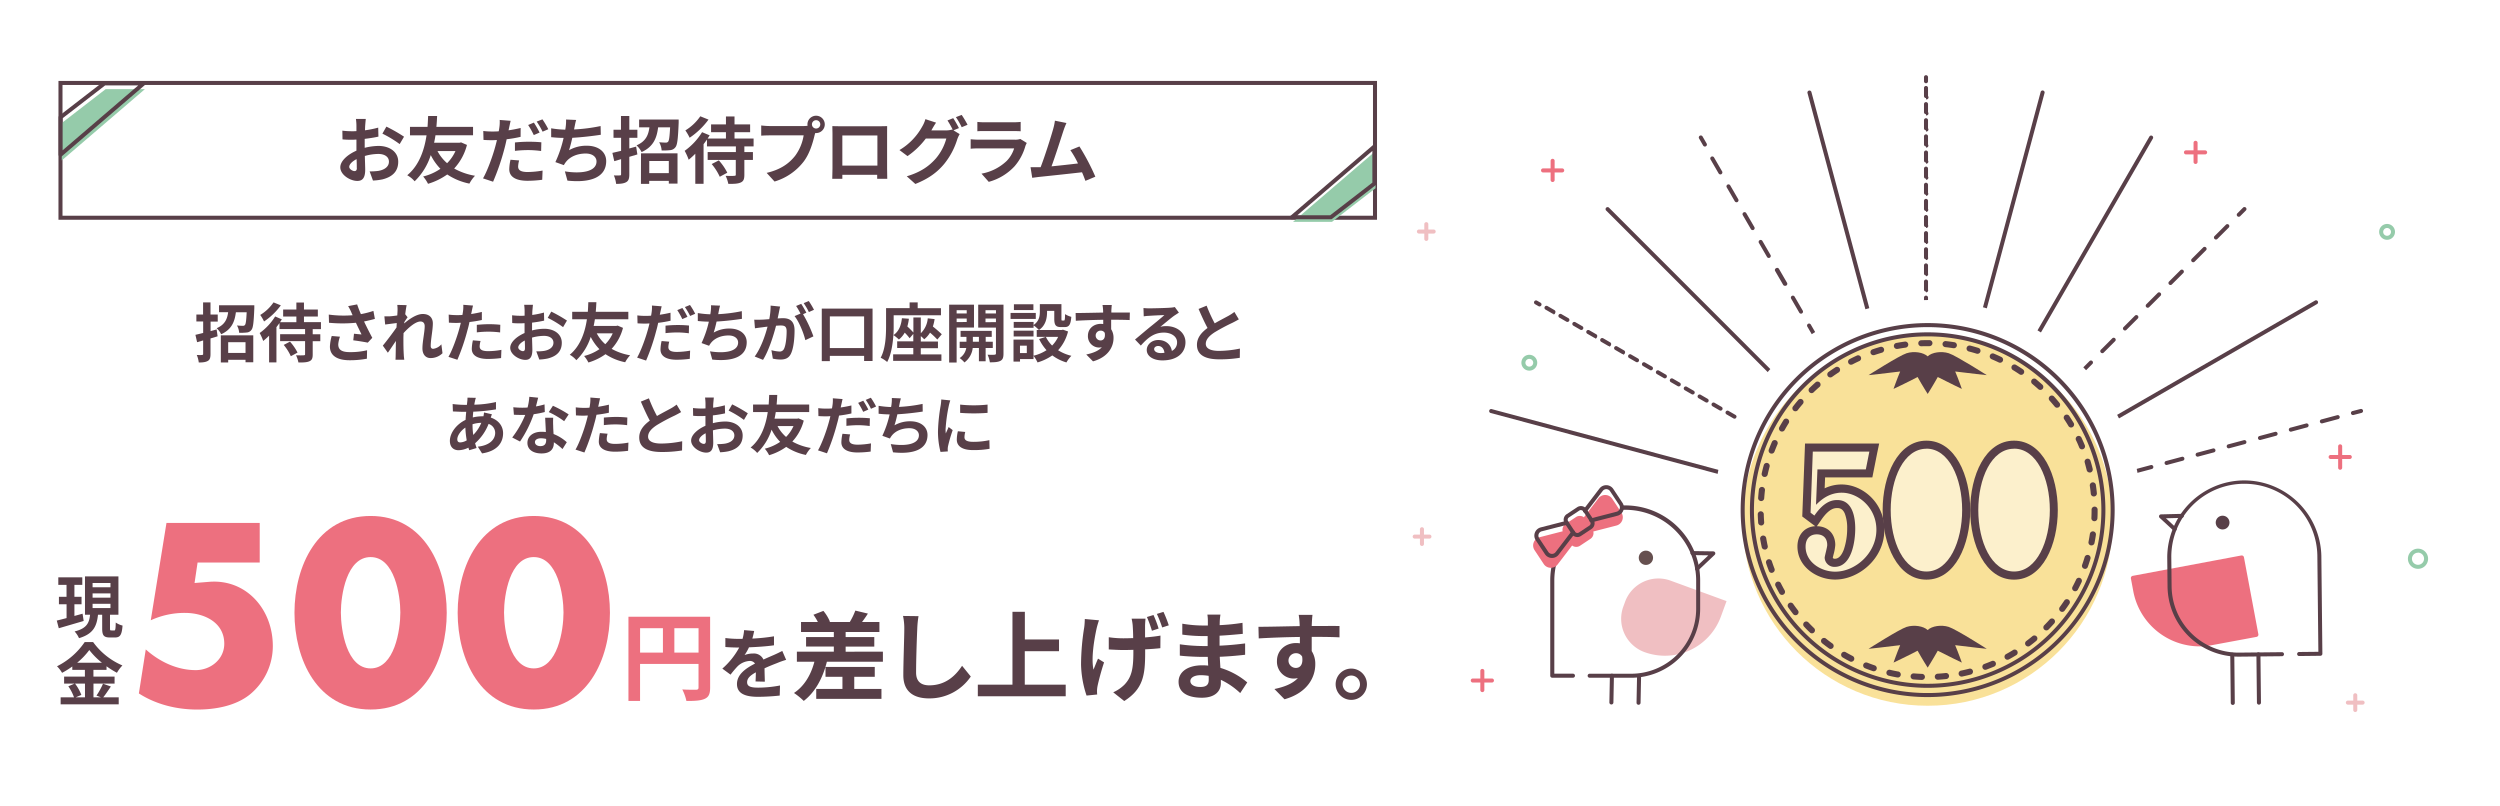<svg id="レイヤー_1" data-name="レイヤー 1" xmlns="http://www.w3.org/2000/svg" xmlns:xlink="http://www.w3.org/1999/xlink" viewBox="0 0 1240 400"><defs><style>.cls-1{fill:none;}.cls-2{fill:#fff;}.cls-3{fill:#583f48;}.cls-4{fill:#95cbaa;}.cls-5{fill:#ed707f;}.cls-6{fill:#f0bfc2;}.cls-7{fill:#f9e199;}.cls-8{fill:#fcf0cc;}.cls-9{fill:#66504f;}.cls-10{clip-path:url(#clip-path);}</style><clipPath id="clip-path"><rect class="cls-1" x="537" y="420" width="320" height="200"/></clipPath></defs><rect class="cls-2" width="1240" height="400"/><path class="cls-3" d="M683,109h-654V40.14H683Zm-652-2H681V42.14h-650Z"/><polygon class="cls-4" points="30.63 79.58 30.63 61.03 52.39 44.22 71.87 44.22 30.63 79.58"/><path class="cls-3" d="M30.06,77.71a1,1,0,0,1-.42-.09,1,1,0,0,1-.58-.91V58.16a1,1,0,0,1,.39-.79L51.2,40.56a1,1,0,0,1,.62-.21H71.29a1,1,0,0,1,.65,1.76L30.71,77.47A1,1,0,0,1,30.06,77.71Zm1-19.06V74.54L68.59,42.35H52.16Z"/><polygon class="cls-4" points="682.27 74.94 682.27 93.35 660.67 110.04 641.34 110.04 682.27 74.94"/><path class="cls-3" d="M660.1,108.77H640.77a1,1,0,0,1-.94-.66,1,1,0,0,1,.29-1.1l40.93-35.1a1,1,0,0,1,1.07-.15,1,1,0,0,1,.58.9V91.08a1,1,0,0,1-.39.79l-21.6,16.69A1,1,0,0,1,660.1,108.77Zm-16.63-2h16.29L680.7,90.58V74.84Z"/><path class="cls-3" d="M180.89,73.32a29.13,29.13,0,0,1,6.84-.94c5.47,0,9.79,2.92,9.79,7.82,0,4.21-2.2,7.37-7.85,8.78a28.88,28.88,0,0,1-4.68.57L183.33,85a26.92,26.92,0,0,0,4.4-.25c2.88-.5,5.18-2,5.18-4.57,0-2.41-2.16-3.82-5.26-3.82a25,25,0,0,0-6.69,1c.07,2.84.18,5.57.18,6.8,0,4.43-1.62,5.58-3.92,5.58-3.5,0-8.43-3-8.43-6.77,0-3.13,3.64-6.33,8-8.24,0-.83,0-1.66,0-2.49v-3c-.69,0-1.33.07-1.91.07-1.62,0-3.42,0-5-.18l-.07-4.32a39.56,39.56,0,0,0,4.93.29c.65,0,1.33,0,2.05-.08,0-1.25,0-2.3,0-2.91a27.76,27.76,0,0,0-.25-3.13h4.89c-.07.65-.21,2.19-.28,3.09s-.08,1.66-.11,2.56a48.12,48.12,0,0,0,6.55-1.33l.11,4.46c-2,.47-4.47.83-6.81,1.12,0,1.08,0,2.16,0,3.2Zm-3.93,10c0-.9,0-2.52-.1-4.39-2.2,1.11-3.64,2.59-3.64,3.85,0,1.08,1.66,2.08,2.59,2.08C176.46,84.87,177,84.55,177,83.33Zm14.69-20.52a79.18,79.18,0,0,1,8.75,5l-2.16,3.67a54.61,54.61,0,0,0-8.57-5.18Z"/><path class="cls-3" d="M231.61,71.88a27,27,0,0,1-6.34,11.7,31.89,31.89,0,0,0,10.33,3.6,17.52,17.52,0,0,0-2.77,3.89,30.7,30.7,0,0,1-11-4.54,32.12,32.12,0,0,1-9.53,4.64,17.53,17.53,0,0,0-2.42-3.63,26,26,0,0,0,8.57-3.82,26.86,26.86,0,0,1-4.79-6.8,31,31,0,0,1-8,13,13.33,13.33,0,0,0-3.68-3c6.23-5.11,8.61-13.25,9.58-19.8h-8.21V62.92h8.71c.18-2.34.22-4.25.29-5.37h4.46c-.07,1.3-.14,3.17-.36,5.37h18.18v4.17H216c-.18,1.19-.4,2.41-.69,3.71h12.6l.79-.18ZM217,74.94a20.62,20.62,0,0,0,4.76,6,20,20,0,0,0,4.14-6Z"/><path class="cls-3" d="M258.21,67.88a62.82,62.82,0,0,1-6.91,1.19c-.32,1.51-.68,3.1-1.08,4.57a114.72,114.72,0,0,1-5.65,16.49l-5-1.66c2.12-3.6,4.82-11,6.15-16,.26-1,.54-2,.76-3-.83,0-1.62.07-2.34.07-1.73,0-3.06-.07-4.32-.14l-.11-4.43a34.05,34.05,0,0,0,4.5.26c1,0,2.09,0,3.17-.11.14-.76.25-1.48.32-2a19,19,0,0,0,.15-3.63l5.43.43c-.25,1-.57,2.59-.75,3.38l-.29,1.33c2-.28,4-.68,6-1.15Zm-.72,11.7a13.1,13.1,0,0,0-.5,3c0,1.55.9,2.74,4.72,2.74a45.16,45.16,0,0,0,7.41-.72l-.18,4.57a57.57,57.57,0,0,1-7.27.5c-6,0-9.07-2.09-9.07-5.69a23.67,23.67,0,0,1,.61-4.75Zm-2.08-8.92a65.94,65.94,0,0,1,6.84-.36c2,0,4.17.07,6.26.28l-.11,4.32a52.38,52.38,0,0,0-6.12-.46,59.85,59.85,0,0,0-6.87.39ZM264.76,67a41,41,0,0,0-2.8-5l2.84-1.19a48,48,0,0,1,2.84,4.94Zm4.29-7.81a42.72,42.72,0,0,1,2.91,4.9l-2.84,1.22a37.93,37.93,0,0,0-2.92-5Z"/><path class="cls-3" d="M298,66.84c-3.7.58-9.36,1.26-14.14,1.51-.47,2.16-1.05,4.43-1.62,6.16a17.27,17.27,0,0,1,8.85-2.23c5.76,0,9.58,3.09,9.58,7.63,0,8-7.71,10.9-19.22,9.68L280.18,85c7.81,1.26,15.69.33,15.69-4.93,0-2.12-1.87-3.92-5.33-3.92-4.1,0-7.74,1.47-9.86,4.21a9.89,9.89,0,0,0-1,1.55l-4.21-1.51a58,58,0,0,0,4.07-12c-2.27,0-4.36-.18-6.16-.36V63.64a49.68,49.68,0,0,0,7,.68c.07-.54.18-1,.21-1.44a21.38,21.38,0,0,0,.18-3.6l5,.22c-.39,1.26-.57,2.45-.83,3.63l-.21,1.08a84.53,84.53,0,0,0,13.17-1.69Z"/><path class="cls-3" d="M316.14,76.6l-4,1.18v8.64c0,2-.32,3.21-1.48,3.89s-2.7.9-5.07.9A14.66,14.66,0,0,0,304.48,87a27.86,27.86,0,0,0,3,0c.44,0,.58-.14.58-.61V78.94l-3.38,1-.94-4.11c1.26-.28,2.7-.64,4.32-1V68.35H304.3v-4H308v-6.8h4.14v6.8h4v4h-4v5.29l3.38-.93Zm20.48-17.32s0,1.12,0,1.66c-.32,7.74-.64,10.94-1.61,12.09a3.54,3.54,0,0,1-2.63,1.44,28.17,28.17,0,0,1-4.21.15,9.43,9.43,0,0,0-1.23-4.07c1.41.14,2.67.18,3.31.18a1.37,1.37,0,0,0,1.12-.43c.5-.58.76-2.49,1-7.13h-5.94c-.68,5.36-2.37,9.61-8.2,12.27a11.15,11.15,0,0,0-2.52-3.34c4.57-1.95,5.9-5.08,6.4-8.93H317V59.28ZM317.94,76.06h18.11v15h-4.32V89.7H322v1.51h-4.1Zm4.1,3.81v6h9.69v-6Z"/><path class="cls-3" d="M369.2,72.6v2.84h4.25v3.89H369.2v7.34c0,2.16-.39,3.21-1.83,3.86s-3.42.68-6.12.68a17,17,0,0,0-1.34-4c1.77.07,3.75.07,4.32,0s.72-.1.72-.61V79.33H351V75.44H365V72.6H350.66V69.22c-.54.75-1.08,1.51-1.69,2.3V91.17h-4.1V76.24a42.75,42.75,0,0,1-3.28,3,27.87,27.87,0,0,0-2-4.43,32,32,0,0,0,8.64-9.25L352,67.13c-.33.5-.65,1-1,1.58h9.07V65.58h-7.38V61.69h7.38V57.77h4.25v3.92h7.74v3.89h-7.74v3.13h9.46V72.6ZM351.42,59.32a37.72,37.72,0,0,1-9.36,9,25.08,25.08,0,0,0-2.12-3.64,24.3,24.3,0,0,0,7.41-7Zm5.11,20.23a27,27,0,0,1,4.21,6.12l-3.74,2a27.72,27.72,0,0,0-4-6.3Z"/><path class="cls-3" d="M398.51,62.52a15.47,15.47,0,0,0,2.05-.14,3.66,3.66,0,0,1-.07-.69A4.3,4.3,0,1,1,404.81,66a1.83,1.83,0,0,1-.47,0L404.05,67c-.83,3.53-2.38,9.11-5.4,13.1a28.49,28.49,0,0,1-14.47,9.94l-3.92-4.29c7.16-1.69,11.19-4.78,14.11-8.45a23.14,23.14,0,0,0,4.24-10.16H381.84c-1.65,0-3.35.08-4.28.15V62.23a38.39,38.39,0,0,0,4.28.29Zm8.35-.83a2.07,2.07,0,1,0-2.05,2.06A2.08,2.08,0,0,0,406.86,61.69Z"/><path class="cls-3" d="M440,83.69c0,1.4.08,4.86.08,5h-5l0-2H417.8l0,2h-5c0-.18.11-3.31.11-5V66.05c0-1,0-2.48-.07-3.49,1.47,0,2.84.07,3.81.07h19.8c.9,0,2.27,0,3.57-.07C440,63.64,440,65,440,66.05ZM417.8,67.2V82.14h17.39V67.2Z"/><path class="cls-3" d="M472.92,64.65,476,66.52a15,15,0,0,0-1.19,2.55,36.28,36.28,0,0,1-6.3,12c-3.42,4.21-7.74,7.48-14.5,10.18l-4.25-3.81c7.34-2.2,11.34-5.33,14.5-8.93a25.53,25.53,0,0,0,5.12-9.79H459.2a39.26,39.26,0,0,1-9.07,8.71l-4-3a30.73,30.73,0,0,0,11.23-11.56A15.33,15.33,0,0,0,459,59.1l5.29,1.73c-.86,1.26-1.8,2.88-2.23,3.67l-.11.18h7.24a11.43,11.43,0,0,0,3.13-.43l.25.14a43.68,43.68,0,0,0-2.62-4.64l2.84-1.15a51.27,51.27,0,0,1,2.84,4.93ZM477,57a52.7,52.7,0,0,1,2.91,4.89L477,63.1a34.31,34.31,0,0,0-2.88-5Z"/><path class="cls-3" d="M509.28,70.91a14.83,14.83,0,0,0-.69,1.51,25.87,25.87,0,0,1-5.32,10,27.06,27.06,0,0,1-12.85,7.78l-3.6-4.07a24.31,24.31,0,0,0,12.49-6.3,15.53,15.53,0,0,0,3.7-6.23H485.63c-.86,0-2.66,0-4.18.18V69.07c1.52.15,3.06.22,4.18.22h17.82a7.68,7.68,0,0,0,2.62-.36ZM484.77,60.47a31,31,0,0,0,3.74.18h13.86a34.71,34.71,0,0,0,3.88-.18v4.64c-1-.07-2.66-.11-4-.11H488.51c-1.15,0-2.7,0-3.74.11Z"/><path class="cls-3" d="M538.37,89.7c-.47-1.23-1-2.7-1.69-4.25-5.87.68-16.78,1.84-21.31,2.3l-3.39.44-.83-5.26c1.23,0,2.78,0,4,0l1,0c2.08-5.33,5.18-15.19,6.22-18.93a27.14,27.14,0,0,0,.87-4.14l5.72,1.15a42.21,42.21,0,0,0-1.55,4c-1.15,3.53-4.06,12.67-5.86,17.5,4.39-.43,9.5-1,13.13-1.44a43.28,43.28,0,0,0-3.78-6.59l4.5-1.84a111,111,0,0,1,7.89,15Z"/><path class="cls-3" d="M107.93,166.81l-3.52,1.06v7.68c0,1.82-.29,2.85-1.31,3.45s-2.4.8-4.51.8a13.37,13.37,0,0,0-1-3.74c1.15.06,2.27.06,2.66,0s.51-.13.51-.54v-6.66l-3,.87-.83-3.65c1.12-.26,2.4-.58,3.84-.93v-5.7H97.4V156h3.33v-6h3.68v6H108v3.52h-3.55v4.71l3-.83Zm18.21-15.39s0,1,0,1.47c-.28,6.88-.57,9.73-1.44,10.75a3.1,3.1,0,0,1-2.33,1.28,25.15,25.15,0,0,1-3.75.13,8.38,8.38,0,0,0-1.08-3.61c1.24.12,2.36.16,2.94.16a1.21,1.21,0,0,0,1-.39c.45-.51.67-2.21.87-6.33H117c-.61,4.76-2.12,8.54-7.3,10.91a9.9,9.9,0,0,0-2.24-3c4.06-1.73,5.25-4.51,5.7-7.93h-4.52v-3.46Zm-16.61,14.91h16.09v13.34h-3.84v-1.21h-8.6v1.34h-3.65Zm3.65,3.39v5.35h8.6v-5.35Z"/><path class="cls-3" d="M155.1,163.26v2.53h3.77v3.45H155.1v6.53c0,1.92-.36,2.85-1.64,3.42s-3,.61-5.44.61a15.17,15.17,0,0,0-1.18-3.58c1.57.06,3.33.06,3.84,0s.64-.09.64-.54v-6.47H138.94v-3.45h12.38v-2.53h-12.7v-3c-.48.67-1,1.35-1.51,2.05v17.47h-3.64V166.49a37.64,37.64,0,0,1-2.92,2.63,24.91,24.91,0,0,0-1.76-3.94,28.49,28.49,0,0,0,7.68-8.22l3.33,1.44c-.29.44-.58.92-.9,1.4H147V157h-6.56v-3.46H147v-3.48h3.77v3.48h6.88V157h-6.88v2.78h8.42v3.46Zm-15.81-11.81a33.26,33.26,0,0,1-8.32,8,21.88,21.88,0,0,0-1.89-3.23,21.63,21.63,0,0,0,6.59-6.24Zm4.54,18a24.63,24.63,0,0,1,3.75,5.44l-3.33,1.79a24.77,24.77,0,0,0-3.52-5.6Z"/><path class="cls-3" d="M185.94,158.17c-1.6.45-3.45.9-5.37,1.28,1.21,2.56,2.72,5.57,4.09,8.1l-2.24,2.4c-1.72-.35-4.86-.87-7.2-1.15l.36-3.27c1,.1,2.78.29,3.74.35-.77-1.6-1.86-3.8-2.78-5.79a70.58,70.58,0,0,1-13.35,0l-.12-4.06a54.27,54.27,0,0,0,11.83.32c-.25-.51-.48-1-.67-1.51a24,24,0,0,0-1.56-3l4.47-.86c.55,1.66,1.16,3.17,1.86,4.83a45.87,45.87,0,0,0,6.21-1.6ZM168.63,167a14.43,14.43,0,0,0-.86,3.78c0,2.3,1.18,3.87,5.66,3.87a35,35,0,0,0,8.64-.93l-.09,4.19a44.43,44.43,0,0,1-8.55.77c-6.36,0-9.79-2.4-9.79-6.81a21.58,21.58,0,0,1,.9-5.22Z"/><path class="cls-3" d="M219.48,175.2a8.41,8.41,0,0,1-5.95,2.4c-2.37,0-4-1.77-4-4.8,0-3.46,1.12-8.1,1.12-11,0-1.57-.8-2.34-2.11-2.34-2.37,0-5.83,2.92-8.39,5.76,0,.9-.06,1.76-.06,2.56,0,2.6,0,5.25.19,8.23,0,.57.16,1.72.23,2.43h-4.35c.06-.67.09-1.82.09-2.34.06-2.46.06-4.28.13-7-1.38,2-2.91,4.35-4,5.85l-2.5-3.52c1.8-2.17,5-6.4,6.79-9l.12-2.21-5.75.74-.39-4.07c.9,0,1.63,0,2.75,0,.93-.06,2.31-.22,3.65-.42.07-1.18.13-2.08.13-2.43a16.87,16.87,0,0,0-.13-2.81l4.64.12c-.19.9-.45,2.53-.7,4.52l1.18,1.5c-.42.54-1.09,1.57-1.63,2.4a3.81,3.81,0,0,1-.07.67c2.5-2.17,6.15-4.7,9.22-4.7,3.39,0,5,2,5,4.67,0,3.3-1.05,7.94-1.05,11.23,0,.83.41,1.38,1.21,1.38a6.41,6.41,0,0,0,4.07-2.24Z"/><path class="cls-3" d="M239,158.72c-1.89.41-4,.76-6.14,1-.29,1.38-.61,2.78-1,4.06a101.6,101.6,0,0,1-5,14.66L222.43,177c1.88-3.17,4.28-9.83,5.47-14.27.22-.84.45-1.73.67-2.63-.74,0-1.44.07-2.08.07-1.54,0-2.72-.07-3.84-.13l-.1-4a31.74,31.74,0,0,0,4,.26c.93,0,1.86,0,2.82-.1.13-.7.22-1.31.29-1.82a16.83,16.83,0,0,0,.13-3.2l4.83.38c-.23.86-.52,2.27-.67,3l-.26,1.21c1.79-.29,3.58-.64,5.31-1.05Zm-.64,10.4a10.72,10.72,0,0,0-.45,2.65c0,1.38.8,2.4,4.19,2.4a36.46,36.46,0,0,0,6.6-.64l-.16,4.07a51.8,51.8,0,0,1-6.47.44c-5.34,0-8.06-1.85-8.06-5a22.32,22.32,0,0,1,.54-4.23Zm-1.86-8c1.76-.16,4-.32,6.08-.32a52.64,52.64,0,0,1,5.57.29l-.09,3.8a46.28,46.28,0,0,0-5.44-.38,47.8,47.8,0,0,0-6.12.35Z"/><path class="cls-3" d="M263.87,163.9a26,26,0,0,1,6.07-.83c4.87,0,8.71,2.59,8.71,6.94,0,3.75-1.95,6.56-7,7.81a25.31,25.31,0,0,1-4.16.51L266,174.27a23.25,23.25,0,0,0,3.9-.23c2.56-.44,4.61-1.76,4.61-4.06,0-2.14-1.92-3.39-4.67-3.39a22.64,22.64,0,0,0-5.95.86c.06,2.53.16,5,.16,6.05,0,3.94-1.44,5-3.49,5-3.1,0-7.49-2.66-7.49-6,0-2.78,3.24-5.63,7.11-7.32,0-.74,0-1.48,0-2.21v-2.66c-.61,0-1.19.07-1.7.07-1.44,0-3,0-4.42-.16l-.06-3.84a35.29,35.29,0,0,0,4.38.25c.58,0,1.19,0,1.83-.06,0-1.12,0-2,0-2.59a26.76,26.76,0,0,0-.22-2.79h4.35c-.07.58-.19,2-.26,2.75s-.06,1.48-.09,2.28a43.8,43.8,0,0,0,5.82-1.19l.09,4a58.15,58.15,0,0,1-6,1c0,1,0,1.92,0,2.85Zm-3.49,8.9c0-.8,0-2.24-.1-3.91-1.95,1-3.23,2.31-3.23,3.43,0,1,1.47,1.85,2.3,1.85C259.93,174.17,260.38,173.88,260.38,172.8Zm13.05-18.24a70.86,70.86,0,0,1,7.78,4.44l-1.92,3.27a48.34,48.34,0,0,0-7.62-4.61Z"/><path class="cls-3" d="M309,162.62a24.06,24.06,0,0,1-5.63,10.4,28.27,28.27,0,0,0,9.18,3.2,15.49,15.49,0,0,0-2.46,3.45,27.15,27.15,0,0,1-9.76-4,28.35,28.35,0,0,1-8.48,4.13,16,16,0,0,0-2.14-3.23,23.47,23.47,0,0,0,7.61-3.39A23.86,23.86,0,0,1,293,167.1a27.55,27.55,0,0,1-7.14,11.55,11.94,11.94,0,0,0-3.26-2.69c5.53-4.54,7.65-11.77,8.51-17.6h-7.3v-3.71h7.75c.16-2.08.19-3.77.25-4.77h4c-.06,1.16-.13,2.82-.32,4.77h16.16v3.71H295.06c-.16,1.06-.35,2.15-.6,3.3h11.2l.7-.16Zm-13,2.72a18.27,18.27,0,0,0,4.22,5.38,17.49,17.49,0,0,0,3.68-5.38Z"/><path class="cls-3" d="M332.6,159.07a55.24,55.24,0,0,1-6.14,1.05c-.29,1.35-.61,2.76-1,4.07a102.74,102.74,0,0,1-5,14.65L316,177.37c1.88-3.2,4.28-9.82,5.47-14.27.22-.86.48-1.76.67-2.66-.74,0-1.44.07-2.08.07-1.54,0-2.72-.07-3.84-.13l-.1-3.94a29.52,29.52,0,0,0,4,.23c.93,0,1.86,0,2.82-.1.13-.67.22-1.31.29-1.79a17,17,0,0,0,.13-3.23l4.83.38c-.23.9-.52,2.31-.68,3l-.25,1.18c1.79-.25,3.58-.6,5.31-1Zm-.64,10.4a11,11,0,0,0-.45,2.65c0,1.38.8,2.44,4.19,2.44a40.45,40.45,0,0,0,6.6-.64l-.16,4.06a51.61,51.61,0,0,1-6.47.45c-5.34,0-8.06-1.86-8.06-5.06a21.49,21.49,0,0,1,.54-4.22Zm-1.86-7.94a60.41,60.41,0,0,1,6.08-.32,55.32,55.32,0,0,1,5.57.26l-.09,3.84a45.8,45.8,0,0,0-5.44-.42,54,54,0,0,0-6.12.35Zm8.32-3.26a36.78,36.78,0,0,0-2.49-4.45l2.53-1.06a42.84,42.84,0,0,1,2.52,4.39Zm3.81-7a36.84,36.84,0,0,1,2.59,4.36l-2.52,1.08a34.23,34.23,0,0,0-2.6-4.41Z"/><path class="cls-3" d="M368,158.14c-3.29.51-8.32,1.12-12.57,1.34-.42,1.92-.93,3.94-1.44,5.48a15.39,15.39,0,0,1,7.87-2c5.12,0,8.51,2.75,8.51,6.79,0,7.13-6.85,9.69-17.09,8.6l-1.12-4.09c6.95,1.12,13.95.29,13.95-4.39,0-1.88-1.66-3.48-4.73-3.48-3.65,0-6.88,1.31-8.77,3.74a9.41,9.41,0,0,0-.9,1.38l-3.74-1.35a51.82,51.82,0,0,0,3.62-10.62c-2,0-3.88-.16-5.48-.32v-3.94a44.57,44.57,0,0,0,6.21.61c.07-.48.16-.9.19-1.28a18.54,18.54,0,0,0,.16-3.2l4.48.19a32.83,32.83,0,0,0-.73,3.23l-.19,1a76.33,76.33,0,0,0,11.71-1.5Z"/><path class="cls-3" d="M386.94,152.06c-.19.83-.39,1.82-.55,2.62-.19,1-.44,2.12-.67,3.27,1.06-.07,2-.13,2.66-.13,3.36,0,5.72,1.5,5.72,6.05,0,3.74-.44,8.8-1.79,11.55-1.05,2.21-2.78,2.91-5.21,2.91a17.7,17.7,0,0,1-3.78-.45l-.7-4.19a18.53,18.53,0,0,0,3.9.67,2.33,2.33,0,0,0,2.37-1.37c.86-1.76,1.28-5.54,1.28-8.67,0-2.53-1.09-2.88-3.07-2.88-.51,0-1.28.06-2.18.12-1.25,4.8-3.55,12.26-6.46,16.93l-4.13-1.66c3.07-4.16,5.25-10.5,6.37-14.82-1.12.13-2.11.26-2.72.35-.9.1-2.53.32-3.52.48l-.35-4.28a31.38,31.38,0,0,0,3.36,0c1,0,2.49-.13,4.09-.26a34.3,34.3,0,0,0,.67-6.72Zm11.36,3.78a63.26,63.26,0,0,1,5.15,11l-4,1.88c-.84-3.52-3.08-9.12-5.35-11.93l2.95-1.25a35,35,0,0,0-2.18-3.78l2.53-1.05c.8,1.18,1.92,3.2,2.56,4.38Zm2.91-1.06a33,33,0,0,0-2.59-4.42l2.52-1.05a37.46,37.46,0,0,1,2.6,4.35Z"/><path class="cls-3" d="M432.79,153.05v26H428.6v-2.53h-17v2.59h-4V153.05Zm-4.19,19.59V156.92h-17v15.72Z"/><path class="cls-3" d="M456.7,175.77h10.24V179H443v-3.26h10V172.6h-8v-3.29h8V165.6l-1.83,2.17a23.25,23.25,0,0,0-2.43-2.78,12.11,12.11,0,0,1-2.88,3.42,20.6,20.6,0,0,0-2.75-2.24c-.29,4.55-1.09,9.73-3.07,13.38a14.74,14.74,0,0,0-3.23-2.11c2.49-4.58,2.68-11.27,2.68-15.94v-8.67h11.68V150h4v2.88h11.55v3.49H443.26v5.21c0,1.38,0,2.95-.13,4.64,2.62-1.76,3.84-4.67,4.22-8.38l3.46.25a22.1,22.1,0,0,1-.77,3.84,38,38,0,0,1,3,3v-7.46h3.68v7.81a11.57,11.57,0,0,0,3.45-7.39l3.39.38a20.88,20.88,0,0,1-.86,3.68,58.43,58.43,0,0,1,4.42,3.84l-2.21,2.63a39.32,39.32,0,0,0-3.62-3.43,12,12,0,0,1-2.88,3.3,13.54,13.54,0,0,0-1.69-1.57v2.69h8.51v3.29H456.7Z"/><path class="cls-3" d="M474.49,162.46V179.8h-3.71V151.13H483.1v11.33Zm0-8.61v1.63h5v-1.63Zm5,5.86V158h-5v1.76Zm9.38,12.89v6.59h-3.33V172.6h-3.07a10.42,10.42,0,0,1-4.1,7.17A14.05,14.05,0,0,0,476,177.6a7.52,7.52,0,0,0,3.27-5H476v-3.1h3.36v-2.4h-2.91v-3H491.9v3h-3v2.4h3.52v3.1Zm-3.33-3.1v-2.4h-3v2.4Zm12.19,5.85c0,2-.35,3-1.5,3.62s-2.82.74-5.25.74a13.62,13.62,0,0,0-1.15-3.78c1.44.07,3,.07,3.49,0s.67-.19.67-.64v-12.8h-8.8V151.13h12.54Zm-8.92-21.5v1.63H494v-1.63Zm5.18,5.92V158h-5.18v1.82Z"/><path class="cls-3" d="M513.75,158.2H501.24v-3h12.51Zm16,6.21a21.53,21.53,0,0,1-4.93,9.31,21.86,21.86,0,0,0,6.59,2.76,16,16,0,0,0-2.46,3.29,22.2,22.2,0,0,1-7-3.49,25.6,25.6,0,0,1-7.33,3.49,15.89,15.89,0,0,0-2-3.29v1.63h-6.69v1.24h-3.23V168.44h9.92v8a20.87,20.87,0,0,0,6.46-2.75,22.56,22.56,0,0,1-3.68-5.54l3.27-1.05h-4.45v-3.43h1.09a17.06,17.06,0,0,0-2.66-2.3v1.22h-9.85v-2.92h9.85v1.54c2.75-1.89,3.11-4.42,3.11-6.56v-3.81h10.71V158c0,.9.07,1,.42,1h.8c.42,0,.54-.41.58-3.2a10.72,10.72,0,0,0,3.1,1.35c-.32,4-1.15,5.08-3.3,5.08h-1.85c-2.56,0-3.3-1-3.3-4.16v-3.87h-3.58v.55c0,3-.64,6.65-4,8.92h11.26l.64-.16Zm-17.12,2.47h-9.85V164h9.85Zm-.06-13.09h-9.67v-2.88h9.67Zm-3.27,17.66h-3.39v3.68h3.39Zm9.44-4.38a15.83,15.83,0,0,0,3.11,4.32,15.44,15.44,0,0,0,3-4.32Z"/><path class="cls-3" d="M560.31,158.75c-1.92-.1-4.89-.16-9.18-.16,0,1.6,0,3.33,0,4.7a7.83,7.83,0,0,1,1.18,4.39c0,4.12-2.43,9.37-10.17,11.55l-3.36-3.4c3.2-.67,6-1.72,7.74-3.61a6.48,6.48,0,0,1-1.44.16,5.58,5.58,0,0,1-5.47-5.82c0-3.59,2.88-5.92,6.34-5.92a8.16,8.16,0,0,1,1.25.09l0-2.11c-4.8.06-9.69.26-13.6.48l-.09-3.84c3.61,0,9.37-.16,13.63-.22a8.57,8.57,0,0,0,0-1,22.33,22.33,0,0,0-.29-2.76h4.61c-.1.52-.19,2.21-.23,2.72,0,.26,0,.58,0,1,3.2,0,7.52,0,9.18,0Zm-14.43,10.11c1.31,0,2.5-1,2.08-3.74a2.25,2.25,0,0,0-2.08-1.12,2.43,2.43,0,1,0,0,4.86Z"/><path class="cls-3" d="M584.73,155.07c-.77.48-1.5,1-2.21,1.44-1.69,1.18-5,4-7,5.6a10.64,10.64,0,0,1,3-.35c5.38,0,9.47,3.36,9.47,8,0,5-3.81,9-11.45,9-4.42,0-7.75-2-7.75-5.18,0-2.56,2.34-4.93,5.7-4.93,3.9,0,6.27,2.4,6.75,5.41a4.62,4.62,0,0,0,2.59-4.32c0-2.85-2.88-4.77-6.56-4.77-4.86,0-8,2.59-11.42,6.43l-2.88-3c2.24-1.83,6-5.06,7.93-6.59s5.06-4.13,6.63-5.51c-1.63,0-6,.23-7.65.35a22,22,0,0,0-2.59.26l-.13-4.13a27.79,27.79,0,0,0,2.88.16c1.66,0,8.45-.16,10.24-.32a14.07,14.07,0,0,0,2.43-.32ZM577.56,175c-.19-2-1.37-3.39-3.1-3.39-1.19,0-2,.71-2,1.51,0,1.18,1.34,2,3.2,2A15.19,15.19,0,0,0,577.56,175Z"/><path class="cls-3" d="M614.46,158.4c-1,.57-2,1.12-3.14,1.69a96.31,96.31,0,0,0-8.83,4.71c-2.66,1.72-4.42,3.55-4.42,5.76s2.21,3.48,6.6,3.48A52.9,52.9,0,0,0,615,172.89l-.06,4.58a61.92,61.92,0,0,1-10.18.76c-6.3,0-11.07-1.75-11.07-7.19,0-3.52,2.21-6.12,5.25-8.36-1.47-2.72-3-6.08-4.45-9.44l4-1.63a74.53,74.53,0,0,0,4,8.77c2.59-1.5,5.34-2.91,6.85-3.74a23,23,0,0,0,2.91-1.92Z"/><path class="cls-3" d="M244,205.48c-.16.36-.39,1-.58,1.64,3.68,1.21,6.11,4.06,6.11,7.77,0,4.45-2.65,8.83-10.43,10L237,221.55c6.11-.67,8.61-3.75,8.61-6.85a4.71,4.71,0,0,0-3.27-4.45,24.61,24.61,0,0,1-6.69,9.6c.23.83.48,1.6.74,2.37l-3.65,1.09c-.13-.39-.29-.83-.41-1.28a11.31,11.31,0,0,1-4.9,1.28c-2.33,0-4.29-1.41-4.29-4.64,0-4,3.36-8.32,7.78-10.4.09-1.35.19-2.69.32-4h-1c-1.67,0-4.13-.13-5.6-.19l-.13-3.68a52.14,52.14,0,0,0,5.85.41h1.22l.19-1.69a13.62,13.62,0,0,0,.1-1.89l4.16.1a10.78,10.78,0,0,0-.45,1.69,17.24,17.24,0,0,0-.32,1.7A52.43,52.43,0,0,0,246,199.4l0,3.65a90.86,90.86,0,0,1-11.26,1.15c-.1.93-.19,1.89-.23,2.85a21.49,21.49,0,0,1,4.74-.57h.54a17.31,17.31,0,0,0,.29-1.89ZM231.5,218.41a45.27,45.27,0,0,1-.68-6.33c-2.36,1.6-4,4-4,5.82,0,1,.45,1.54,1.47,1.54A6.79,6.79,0,0,0,231.5,218.41Zm2.88-7.93a35.93,35.93,0,0,0,.35,5.24,18.17,18.17,0,0,0,4-6,15.46,15.46,0,0,0-4.35.7Z"/><path class="cls-3" d="M270.22,204.36a45.81,45.81,0,0,1-5.51,1.09A58.38,58.38,0,0,1,257.93,219l-3.87-2a48.61,48.61,0,0,0,6.46-11.2c-.54,0-1.09,0-1.63,0-1.31,0-2.59,0-4-.1l-.29-3.71a40.57,40.57,0,0,0,4.23.23c.93,0,1.89,0,2.85-.1a28,28,0,0,0,.86-5.31l4.38.45c-.25,1-.64,2.62-1.09,4.32a33.07,33.07,0,0,0,4.26-1Zm4.16,2.85a39.46,39.46,0,0,0,0,4.07c0,.89.09,2.43.19,4a21,21,0,0,1,6.56,4.06L279,222.73a28.65,28.65,0,0,0-4.29-3.36v.29c0,2.94-1.6,5.25-6.11,5.25-3.94,0-7-1.76-7-5.25,0-3.1,2.59-5.5,7-5.5.74,0,1.48.06,2.15.12-.1-2.36-.26-5.15-.35-7.07Zm-3.49,10.5a11.36,11.36,0,0,0-2.56-.32c-1.83,0-3,.77-3,1.89s1,2,2.72,2c2.14,0,2.85-1.25,2.85-2.94Zm8.93-8.8a42.46,42.46,0,0,0-7.62-4.51l2.05-3.14a57.17,57.17,0,0,1,7.81,4.29Z"/><path class="cls-3" d="M302,204.72c-1.88.41-4,.76-6.14,1-.29,1.38-.61,2.78-1,4.06a101.6,101.6,0,0,1-5,14.66L285.45,223c1.89-3.17,4.29-9.83,5.47-14.27.23-.84.45-1.73.67-2.63-.73,0-1.44.07-2.08.07-1.53,0-2.72-.07-3.84-.13l-.09-4a31.63,31.63,0,0,0,4,.26c.93,0,1.85,0,2.81-.1.13-.7.23-1.31.29-1.82a16.83,16.83,0,0,0,.13-3.2l4.83.38c-.22.86-.51,2.27-.67,3l-.26,1.21c1.79-.29,3.59-.64,5.31-1.05Zm-.64,10.4a11.16,11.16,0,0,0-.44,2.65c0,1.38.8,2.4,4.19,2.4a36.36,36.36,0,0,0,6.59-.64l-.16,4.07a51.63,51.63,0,0,1-6.46.44c-5.35,0-8.07-1.85-8.07-5a21.52,21.52,0,0,1,.55-4.23Zm-1.85-8c1.76-.16,4-.32,6.08-.32a52.91,52.91,0,0,1,5.57.29l-.1,3.8a46.28,46.28,0,0,0-5.44-.38,47.53,47.53,0,0,0-6.11.35Z"/><path class="cls-3" d="M337.83,204.4c-1,.57-2,1.12-3.13,1.69a93.77,93.77,0,0,0-8.83,4.71c-2.66,1.72-4.42,3.55-4.42,5.76S323.66,220,328,220a53.1,53.1,0,0,0,10.37-1.15l-.07,4.58a61.7,61.7,0,0,1-10.17.76c-6.3,0-11.07-1.75-11.07-7.19,0-3.52,2.21-6.12,5.25-8.36-1.48-2.72-3-6.08-4.45-9.44l4-1.63a71.39,71.39,0,0,0,4,8.77c2.59-1.5,5.34-2.91,6.84-3.74a22.24,22.24,0,0,0,2.91-1.92Z"/><path class="cls-3" d="M353.58,209.9a26,26,0,0,1,6.08-.83c4.86,0,8.7,2.59,8.7,6.94,0,3.75-1.95,6.56-7,7.81a25.57,25.57,0,0,1-4.16.51l-1.48-4.06a23.37,23.37,0,0,0,3.91-.23c2.56-.44,4.61-1.76,4.61-4.06,0-2.14-1.92-3.39-4.68-3.39a22.64,22.64,0,0,0-5.95.86c.07,2.53.16,5,.16,6.05,0,3.94-1.44,5-3.49,5-3.1,0-7.48-2.66-7.48-6,0-2.78,3.23-5.63,7.1-7.32,0-.74,0-1.48,0-2.21v-2.66c-.61,0-1.19.07-1.7.07-1.44,0-3,0-4.41-.16l-.07-3.84a35.34,35.34,0,0,0,4.39.25c.57,0,1.18,0,1.82-.06,0-1.12,0-2,0-2.59a26.76,26.76,0,0,0-.22-2.79h4.35c-.06.58-.19,2-.26,2.75s-.06,1.48-.09,2.28a43.47,43.47,0,0,0,5.82-1.19l.1,4a58.36,58.36,0,0,1-6.05,1c0,1,0,1.92,0,2.85Zm-3.49,8.9c0-.8,0-2.24-.1-3.91-1.95,1-3.23,2.31-3.23,3.43,0,1,1.47,1.85,2.31,1.85C349.64,220.17,350.09,219.88,350.09,218.8Zm13.06-18.24a69.73,69.73,0,0,1,7.77,4.44L369,208.27a48.23,48.23,0,0,0-7.61-4.61Z"/><path class="cls-3" d="M398.66,208.62A24.06,24.06,0,0,1,393,219a28.25,28.25,0,0,0,9.19,3.2,15.21,15.21,0,0,0-2.47,3.45,27.15,27.15,0,0,1-9.76-4,28.35,28.35,0,0,1-8.48,4.13,15.62,15.62,0,0,0-2.14-3.23,23.43,23.43,0,0,0,7.62-3.39,23.64,23.64,0,0,1-4.26-6.05,27.55,27.55,0,0,1-7.14,11.55,11.94,11.94,0,0,0-3.26-2.69c5.54-4.54,7.65-11.77,8.51-17.6h-7.29v-3.71h7.74c.16-2.08.19-3.77.26-4.77h4c-.06,1.16-.12,2.82-.32,4.77h16.16v3.71H384.78c-.16,1.06-.35,2.15-.61,3.3h11.2l.7-.16Zm-13,2.72a18.31,18.31,0,0,0,4.23,5.38,17.85,17.85,0,0,0,3.68-5.38Z"/><path class="cls-3" d="M422.31,205.07a55.24,55.24,0,0,1-6.14,1.05c-.29,1.35-.61,2.76-1,4.07a104,104,0,0,1-5,14.65l-4.45-1.47c1.89-3.2,4.29-9.82,5.47-14.27.22-.86.48-1.76.67-2.66-.73,0-1.44.07-2.08.07-1.53,0-2.72-.07-3.84-.13l-.09-3.94a29.35,29.35,0,0,0,4,.23c.92,0,1.85,0,2.81-.1.13-.67.23-1.31.29-1.79a17,17,0,0,0,.13-3.23l4.83.38c-.22.9-.51,2.31-.67,3l-.26,1.18c1.79-.25,3.58-.6,5.31-1Zm-.64,10.4a11.55,11.55,0,0,0-.45,2.65c0,1.38.8,2.44,4.2,2.44a40.33,40.33,0,0,0,6.59-.64l-.16,4.06a51.46,51.46,0,0,1-6.47.45c-5.34,0-8.06-1.86-8.06-5.06a21.49,21.49,0,0,1,.54-4.22Zm-1.85-7.94a60.25,60.25,0,0,1,6.08-.32,55.26,55.26,0,0,1,5.56.26l-.09,3.84a45.8,45.8,0,0,0-5.44-.42,53.64,53.64,0,0,0-6.11.35Zm8.32-3.26a36.86,36.86,0,0,0-2.5-4.45l2.53-1.06a44.92,44.92,0,0,1,2.53,4.39Zm3.8-7a38.4,38.4,0,0,1,2.6,4.36L432,202.76a34.17,34.17,0,0,0-2.59-4.41Z"/><path class="cls-3" d="M457.67,204.14c-3.29.51-8.32,1.12-12.57,1.34-.42,1.92-.93,3.94-1.44,5.48a15.39,15.39,0,0,1,7.87-2c5.12,0,8.51,2.75,8.51,6.79,0,7.13-6.85,9.69-17.09,8.6l-1.12-4.09c6.95,1.12,13.95.29,13.95-4.39,0-1.88-1.66-3.48-4.73-3.48-3.65,0-6.88,1.31-8.77,3.74a9.4,9.4,0,0,0-.89,1.38l-3.75-1.35a50.64,50.64,0,0,0,3.62-10.62c-2,0-3.87-.16-5.47-.32v-3.94a44.28,44.28,0,0,0,6.2.61c.07-.48.16-.9.2-1.28a19.61,19.61,0,0,0,.16-3.2l4.48.19a30.3,30.3,0,0,0-.74,3.23l-.19,1a76.33,76.33,0,0,0,11.71-1.5Z"/><path class="cls-3" d="M471.34,198.6a26,26,0,0,0-.77,2.82A78.13,78.13,0,0,0,469,213a16.24,16.24,0,0,0,.12,2c.45-1.12,1-2.17,1.41-3.2l2,1.54a77.94,77.94,0,0,0-2.27,7.78,9.88,9.88,0,0,0-.19,1.47c0,.35,0,.86.06,1.31l-3.64.25a40.31,40.31,0,0,1-1.25-10.36,88.41,88.41,0,0,1,1.31-12.55,23.21,23.21,0,0,0,.32-3.1Zm7.42,15.65a10.71,10.71,0,0,0-.38,2.66c0,1.41,1.21,2.24,4.41,2.24a36.91,36.91,0,0,0,7.94-.83l.1,4.28a43.6,43.6,0,0,1-8.2.64c-5.47,0-8.06-2-8.06-5.21a19.53,19.53,0,0,1,.54-4.13Zm11.07-13.57v4.1a88.21,88.21,0,0,1-13.6,0l0-4.1A64,64,0,0,0,489.83,200.68Z"/><path class="cls-5" d="M740,338.54h-9.5a1,1,0,0,1,0-2H740a1,1,0,0,1,0,2Z"/><path class="cls-5" d="M735.24,343.29a1,1,0,0,1-1-1v-9.51a1,1,0,0,1,2,0v9.51A1,1,0,0,1,735.24,343.29Z"/><path class="cls-5" d="M1165.47,227.67H1156a1,1,0,0,1,0-2h9.5a1,1,0,0,1,0,2Z"/><path class="cls-5" d="M1160.72,233a1,1,0,0,1-1-1V221.38a1,1,0,1,1,2,0V232A1,1,0,0,1,1160.72,233Z"/><path class="cls-5" d="M1093.74,76.58h-9.5a1,1,0,0,1,0-2h9.5a1,1,0,0,1,0,2Z"/><path class="cls-5" d="M1089,81.33a1,1,0,0,1-1-1v-9.5a1,1,0,1,1,2,0v9.5A1,1,0,0,1,1089,81.33Z"/><path class="cls-5" d="M774.85,85.53h-9.5a1,1,0,0,1,0-2h9.5a1,1,0,0,1,0,2Z"/><path class="cls-5" d="M770.1,90.28a1,1,0,0,1-1-1V79.77a1,1,0,1,1,2,0v9.51A1,1,0,0,1,770.1,90.28Z"/><path class="cls-6" d="M1171.86,349.5h-7.31a1,1,0,0,1,0-2h7.31a1,1,0,0,1,0,2Z"/><path class="cls-6" d="M1168.21,353.16a1,1,0,0,1-1-1v-7.31a1,1,0,1,1,2,0v7.31A1,1,0,0,1,1168.21,353.16Z"/><path class="cls-6" d="M709,267.15h-7.31a1,1,0,0,1,0-2H709a1,1,0,0,1,0,2Z"/><path class="cls-6" d="M705.29,270.8a1,1,0,0,1-1-1v-7.3a1,1,0,0,1,2,0v7.3A1,1,0,0,1,705.29,270.8Z"/><path class="cls-4" d="M1184,118.94a3.93,3.93,0,1,1,3.92-3.92A3.93,3.93,0,0,1,1184,118.94Zm0-5.85a1.93,1.93,0,1,0,1.92,1.93A1.93,1.93,0,0,0,1184,113.09Z"/><path class="cls-4" d="M1199.33,282.14a5,5,0,1,1,5-5A5,5,0,0,1,1199.33,282.14Zm0-8a3,3,0,1,0,3,3A3,3,0,0,0,1199.33,274.1Z"/><path class="cls-6" d="M711.1,115.85h-7.31a1,1,0,0,1,0-2h7.31a1,1,0,0,1,0,2Z"/><path class="cls-6" d="M707.45,119.5a1,1,0,0,1-1-1v-7.31a1,1,0,0,1,2,0v7.31A1,1,0,0,1,707.45,119.5Z"/><path class="cls-4" d="M758.55,183.84a3.93,3.93,0,1,1,3.92-3.93A3.93,3.93,0,0,1,758.55,183.84Zm0-5.85a1.93,1.93,0,1,0,1.92,1.92A1.93,1.93,0,0,0,758.55,178Z"/><path class="cls-3" d="M955.3,41.29a1,1,0,0,1-1-1v-2a1,1,0,1,1,2,0v2A1,1,0,0,1,955.3,41.29Z"/><path class="cls-3" d="M955.3,256.64a1,1,0,0,1-1-1v-4a1,1,0,0,1,2,0v4A1,1,0,0,1,955.3,256.64Zm0-8a1,1,0,0,1-1-1v-4a1,1,0,0,1,2,0v4A1,1,0,0,1,955.3,248.66Zm0-8a1,1,0,0,1-1-1v-4a1,1,0,0,1,2,0v4A1,1,0,0,1,955.3,240.69Zm0-8a1,1,0,0,1-1-1v-4a1,1,0,0,1,2,0v4A1,1,0,0,1,955.3,232.71Zm0-8a1,1,0,0,1-1-1v-4a1,1,0,0,1,2,0v4A1,1,0,0,1,955.3,224.74Zm0-8a1,1,0,0,1-1-1v-4a1,1,0,1,1,2,0v4A1,1,0,0,1,955.3,216.76Zm0-8a1,1,0,0,1-1-1v-4a1,1,0,1,1,2,0v4A1,1,0,0,1,955.3,208.78Zm0-8a1,1,0,0,1-1-1v-4a1,1,0,1,1,2,0v4A1,1,0,0,1,955.3,200.81Zm0-8a1,1,0,0,1-1-1v-4a1,1,0,1,1,2,0v4A1,1,0,0,1,955.3,192.83Zm0-8a1,1,0,0,1-1-1v-4a1,1,0,0,1,2,0v4A1,1,0,0,1,955.3,184.86Zm0-8a1,1,0,0,1-1-1v-4a1,1,0,0,1,2,0v4A1,1,0,0,1,955.3,176.88Zm0-8a1,1,0,0,1-1-1v-4a1,1,0,0,1,2,0v4A1,1,0,0,1,955.3,168.9Zm0-8a1,1,0,0,1-1-1v-4a1,1,0,0,1,2,0v4A1,1,0,0,1,955.3,160.93Zm0-8a1,1,0,0,1-1-1v-4a1,1,0,0,1,2,0v4A1,1,0,0,1,955.3,153Zm0-8a1,1,0,0,1-1-1v-4a1,1,0,0,1,2,0v4A1,1,0,0,1,955.3,145Zm0-8a1,1,0,0,1-1-1v-4a1,1,0,0,1,2,0v4A1,1,0,0,1,955.3,137Zm0-8a1,1,0,0,1-1-1v-4a1,1,0,1,1,2,0v4A1,1,0,0,1,955.3,129Zm0-8a1,1,0,0,1-1-1v-4a1,1,0,1,1,2,0v4A1,1,0,0,1,955.3,121.05Zm0-8a1,1,0,0,1-1-1v-4a1,1,0,1,1,2,0v4A1,1,0,0,1,955.3,113.07Zm0-8a1,1,0,0,1-1-1v-4a1,1,0,1,1,2,0v4A1,1,0,0,1,955.3,105.1Zm0-8a1,1,0,0,1-1-1v-4a1,1,0,1,1,2,0v4A1,1,0,0,1,955.3,97.12Zm0-8a1,1,0,0,1-1-1v-4a1,1,0,0,1,2,0v4A1,1,0,0,1,955.3,89.15Zm0-8a1,1,0,0,1-1-1v-4a1,1,0,0,1,2,0v4A1,1,0,0,1,955.3,81.17Zm0-8a1,1,0,0,1-1-1v-4a1,1,0,0,1,2,0v4A1,1,0,0,1,955.3,73.19Zm0-8a1,1,0,0,1-1-1v-4a1,1,0,0,1,2,0v4A1,1,0,0,1,955.3,65.22Zm0-8a1,1,0,0,1-1-1v-4a1,1,0,0,1,2,0v4A1,1,0,0,1,955.3,57.24Zm0-8a1,1,0,0,1-1-1v-4a1,1,0,1,1,2,0v4A1,1,0,0,1,955.3,49.27Z"/><path class="cls-3" d="M955.3,262.63a1,1,0,0,1-1-1v-2a1,1,0,1,1,2,0v2A1,1,0,0,1,955.3,262.63Z"/><path class="cls-3" d="M955.29,262.64a1,1,0,0,1-1-.75L896.52,46.17a1,1,0,1,1,1.94-.52l57.8,215.73a1,1,0,0,1-.71,1.22A1.09,1.09,0,0,1,955.29,262.64Z"/><path class="cls-3" d="M845.62,72.69a1,1,0,0,1-.86-.5l-2-3.46a1,1,0,1,1,1.73-1l2,3.46a1,1,0,0,1-.87,1.5Z"/><path class="cls-3" d="M949.3,252.27a1,1,0,0,1-.86-.5l-4-6.9a1,1,0,1,1,1.73-1l4,6.9a1,1,0,0,1-.37,1.37A1,1,0,0,1,949.3,252.27Zm-8-13.81a1,1,0,0,1-.87-.5l-4-6.91a1,1,0,0,1,1.74-1l4,6.91a1,1,0,0,1-.36,1.36A.93.93,0,0,1,941.33,238.46Zm-8-13.82a1,1,0,0,1-.86-.5l-4-6.9a1,1,0,1,1,1.73-1l4,6.9a1,1,0,0,1-.87,1.5Zm-8-13.81a1,1,0,0,1-.87-.5l-4-6.91a1,1,0,0,1,.37-1.36,1,1,0,0,1,1.36.36l4,6.91a1,1,0,0,1-.86,1.5Zm-8-13.81a1,1,0,0,1-.87-.5l-4-6.91a1,1,0,0,1,.36-1.37,1,1,0,0,1,1.37.37l4,6.91a1,1,0,0,1-.37,1.36A1,1,0,0,1,917.4,197Zm-8-13.82a1,1,0,0,1-.87-.5l-4-6.9a1,1,0,0,1,.37-1.37,1,1,0,0,1,1.36.37l4,6.9a1,1,0,0,1-.86,1.5Zm-8-13.81a1,1,0,0,1-.87-.5l-4-6.91a1,1,0,0,1,.36-1.36,1,1,0,0,1,1.37.36l4,6.91a1,1,0,0,1-.37,1.36A.93.93,0,0,1,901.45,169.39Zm-8-13.82a1,1,0,0,1-.87-.5l-4-6.9a1,1,0,1,1,1.73-1l4,6.9a1,1,0,0,1-.37,1.37A1,1,0,0,1,893.48,155.57Zm-8-13.81a1,1,0,0,1-.87-.5l-4-6.91A1,1,0,0,1,881,133a1,1,0,0,1,1.37.36l4,6.91a1,1,0,0,1-.87,1.5Zm-8-13.81a1,1,0,0,1-.86-.5l-4-6.91a1,1,0,1,1,1.73-1l4,6.91a1,1,0,0,1-.87,1.5Zm-8-13.82a1,1,0,0,1-.87-.5l-4-6.9a1,1,0,0,1,1.74-1l4,6.9a1,1,0,0,1-.36,1.37A1,1,0,0,1,869.55,114.13Zm-8-13.81a1,1,0,0,1-.86-.5l-4-6.91a1,1,0,0,1,1.73-1l4,6.91a1,1,0,0,1-.37,1.37A1,1,0,0,1,861.57,100.32Zm-8-13.81a1,1,0,0,1-.87-.5l-4-6.91a1,1,0,1,1,1.74-1l4,6.91a1,1,0,0,1-.36,1.36A1,1,0,0,1,853.6,86.51Z"/><path class="cls-3" d="M955.29,262.64a1,1,0,0,1-.87-.5l-2-3.46a1,1,0,0,1,1.74-1l2,3.46a1,1,0,0,1-.87,1.5Z"/><path class="cls-3" d="M955.29,262.65a1,1,0,0,1-.71-.29L796.66,104.44a1,1,0,0,1,0-1.42,1,1,0,0,1,1.41,0L956,261a1,1,0,0,1-.71,1.7Z"/><path class="cls-3" d="M763.6,152a1,1,0,0,1-.49-.13l-1.74-1a1,1,0,0,1-.36-1.37,1,1,0,0,1,1.36-.36l1.74,1a1,1,0,0,1-.51,1.86Z"/><path class="cls-3" d="M950.1,259.67a1,1,0,0,1-.5-.13l-3.45-2a1,1,0,1,1,1-1.73l3.45,2a1,1,0,0,1-.5,1.87Zm-6.9-4a1,1,0,0,1-.5-.13l-3.46-2a1,1,0,0,1,1-1.73l3.46,2a1,1,0,0,1,.36,1.37A1,1,0,0,1,943.2,255.68Zm-6.91-4a1,1,0,0,1-.5-.13l-3.46-2a1,1,0,0,1,1-1.74l3.46,2a1,1,0,0,1,.37,1.36A1,1,0,0,1,936.29,251.69Zm-6.91-4a1,1,0,0,1-.5-.14l-3.45-2a1,1,0,0,1-.37-1.37,1,1,0,0,1,1.37-.36l3.45,2a1,1,0,0,1-.5,1.87Zm-6.91-4a1,1,0,0,1-.5-.14l-3.45-2a1,1,0,0,1-.37-1.37,1,1,0,0,1,1.37-.36l3.45,2a1,1,0,0,1-.5,1.87Zm-6.9-4a1,1,0,0,1-.5-.13l-3.46-2a1,1,0,0,1,1-1.73l3.46,2a1,1,0,0,1-.5,1.87Zm-6.91-4a1,1,0,0,1-.5-.13l-3.45-2a1,1,0,0,1-.37-1.36,1,1,0,0,1,1.37-.37l3.45,2a1,1,0,0,1,.37,1.36A1,1,0,0,1,908.66,235.74Zm-6.91-4a1,1,0,0,1-.5-.13l-3.45-2a1,1,0,0,1,1-1.74l3.45,2a1,1,0,0,1-.5,1.86Zm-6.91-4a1,1,0,0,1-.5-.14l-3.45-2a1,1,0,0,1-.36-1.37,1,1,0,0,1,1.36-.36l3.45,2a1,1,0,0,1-.5,1.87Zm-6.9-4a1,1,0,0,1-.5-.14l-3.46-2a1,1,0,0,1-.36-1.37,1,1,0,0,1,1.36-.36l3.46,2a1,1,0,0,1-.5,1.87Zm-6.91-4a1,1,0,0,1-.5-.13l-3.45-2a1,1,0,0,1-.37-1.36,1,1,0,0,1,1.37-.37l3.45,2a1,1,0,0,1-.5,1.87Zm-6.91-4a1,1,0,0,1-.5-.13l-3.45-2a1,1,0,1,1,1-1.73l3.45,2a1,1,0,0,1,.37,1.36A1,1,0,0,1,874.12,215.8Zm-6.91-4a1,1,0,0,1-.49-.13l-3.46-2a1,1,0,0,1,1-1.74l3.46,2a1,1,0,0,1-.51,1.86Zm-6.9-4a1,1,0,0,1-.5-.14l-3.46-2a1,1,0,0,1-.36-1.37,1,1,0,0,1,1.36-.36l3.46,2a1,1,0,0,1-.5,1.87Zm-6.91-4a1,1,0,0,1-.5-.14l-3.45-2a1,1,0,1,1,1-1.73l3.45,2a1,1,0,0,1-.5,1.87Zm-6.91-4a1,1,0,0,1-.5-.13l-3.45-2a1,1,0,1,1,1-1.73l3.45,2a1,1,0,0,1-.5,1.87Zm-6.9-4a1,1,0,0,1-.5-.13l-3.46-2a1,1,0,0,1-.36-1.36,1,1,0,0,1,1.36-.37l3.46,2a1,1,0,0,1-.5,1.86Zm-6.91-4a1,1,0,0,1-.5-.13l-3.45-2a1,1,0,0,1,1-1.74l3.45,2a1,1,0,0,1-.5,1.86Zm-6.91-4a1,1,0,0,1-.5-.14l-3.45-2a1,1,0,0,1-.37-1.37,1,1,0,0,1,1.37-.36l3.45,2a1,1,0,0,1-.5,1.87Zm-6.91-4a1,1,0,0,1-.5-.14l-3.45-2a1,1,0,0,1-.37-1.37,1,1,0,0,1,1.37-.36l3.45,2a1,1,0,0,1-.5,1.87Zm-6.9-4a1,1,0,0,1-.5-.13l-3.46-2a1,1,0,0,1,1-1.73l3.46,2a1,1,0,0,1-.5,1.87Zm-6.91-4a1,1,0,0,1-.5-.13l-3.45-2a1,1,0,0,1-.37-1.36,1,1,0,0,1,1.37-.37l3.45,2a1,1,0,0,1,.37,1.36A1,1,0,0,1,805.05,175.92Zm-6.91-4a1,1,0,0,1-.5-.13l-3.45-2a1,1,0,0,1,1-1.74l3.45,2a1,1,0,0,1,.37,1.36A1,1,0,0,1,798.14,171.93Zm-6.91-4a1,1,0,0,1-.49-.14l-3.46-2a1,1,0,0,1-.36-1.37,1,1,0,0,1,1.36-.36l3.46,2a1,1,0,0,1,.36,1.37A1,1,0,0,1,791.23,168Zm-6.9-4a.93.93,0,0,1-.5-.14l-3.46-2a1,1,0,0,1-.36-1.37,1,1,0,0,1,1.36-.36l3.46,2a1,1,0,0,1-.5,1.87Zm-6.91-4a1,1,0,0,1-.5-.13l-3.45-2a1,1,0,0,1-.37-1.36,1,1,0,0,1,1.37-.37l3.45,2a1,1,0,0,1-.5,1.87Zm-6.91-4a1,1,0,0,1-.5-.13l-3.45-2a1,1,0,0,1-.37-1.36,1,1,0,0,1,1.37-.37l3.45,2a1,1,0,0,1,.37,1.36A1,1,0,0,1,770.51,156Z"/><path class="cls-3" d="M955.29,262.66a1,1,0,0,1-.5-.13l-1.73-1a1,1,0,0,1-.37-1.37,1,1,0,0,1,1.37-.36l1.73,1a1,1,0,0,1,.37,1.36A1,1,0,0,1,955.29,262.66Z"/><path class="cls-3" d="M955.29,262.67l-.26,0L739.31,204.83a1,1,0,0,1,.51-1.93l215.73,57.81a1,1,0,0,1-.26,2Z"/><path class="cls-3" d="M1167.21,205.86a1,1,0,0,1-.26-2l3.86-1a1,1,0,0,1,.52,1.94l-3.86,1A1.27,1.27,0,0,1,1167.21,205.86Z"/><path class="cls-3" d="M966.91,259.52a1,1,0,0,1-.25-2l7.7-2.07a1,1,0,0,1,.52,1.94l-7.71,2.06A1.09,1.09,0,0,1,966.91,259.52Zm15.41-4.12a1,1,0,0,1-.26-2l7.71-2.06a1,1,0,0,1,1.22.7,1,1,0,0,1-.71,1.23l-7.7,2.06A.78.78,0,0,1,982.32,255.4Zm15.41-4.13a1,1,0,0,1-.26-2l7.7-2.06a1,1,0,0,1,1.23.7,1,1,0,0,1-.71,1.23l-7.7,2.06A.82.82,0,0,1,997.73,251.27Zm15.4-4.13a1,1,0,0,1-.25-2l7.7-2.06a1,1,0,1,1,.52,1.93l-7.71,2.06A.75.75,0,0,1,1013.13,247.14Zm15.41-4.13a1,1,0,0,1-1-.74,1,1,0,0,1,.7-1.23L1036,239a1,1,0,0,1,.52,1.93L1028.8,243A1.15,1.15,0,0,1,1028.54,243Zm15.41-4.13a1,1,0,0,1-.26-2l7.71-2.07a1,1,0,0,1,.51,1.93l-7.7,2.07A1.15,1.15,0,0,1,1044,238.88Zm15.41-4.13a1,1,0,0,1-.26-2l7.7-2.07a1,1,0,0,1,.52,1.94l-7.7,2.06Zm15.4-4.12a1,1,0,0,1-.25-2l7.7-2.06a1,1,0,0,1,1.22.7,1,1,0,0,1-.7,1.23l-7.71,2.06A1.09,1.09,0,0,1,1074.76,230.63Zm15.41-4.13a1,1,0,0,1-.26-2l7.71-2.06a1,1,0,0,1,1.22.7,1,1,0,0,1-.71,1.23l-7.7,2.06A.78.78,0,0,1,1090.17,226.5Zm15.41-4.13a1,1,0,0,1-.26-2l7.71-2.06a1,1,0,0,1,.51,1.93l-7.7,2.06A.78.78,0,0,1,1105.58,222.37Zm15.41-4.13a1,1,0,0,1-1-.74,1,1,0,0,1,.71-1.23l7.7-2.06a1,1,0,1,1,.52,1.93l-7.7,2.07Zm15.4-4.13a1,1,0,0,1-.25-2l7.7-2.07a1,1,0,0,1,.52,1.93l-7.71,2.07A1.09,1.09,0,0,1,1136.39,214.11ZM1151.8,210a1,1,0,0,1-.26-2l7.71-2.07a1,1,0,0,1,.51,1.94l-7.7,2.06A1.15,1.15,0,0,1,1151.8,210Z"/><path class="cls-3" d="M955.35,262.62a1,1,0,0,1-.26-2l3.86-1a1,1,0,0,1,1.23.71,1,1,0,0,1-.71,1.22l-3.86,1Z"/><path class="cls-3" d="M955.34,262.62a1,1,0,0,1-.5-1.87l193.41-111.67a1,1,0,1,1,1,1.74L955.84,262.49A1,1,0,0,1,955.34,262.62Z"/><path class="cls-3" d="M1110.42,107.52a1,1,0,0,1-.7-.29,1,1,0,0,1,0-1.41l2.82-2.83a1,1,0,0,1,1.42,0,1,1,0,0,1,0,1.41l-2.83,2.83A1,1,0,0,1,1110.42,107.52Z"/><path class="cls-3" d="M963.8,254.15a1,1,0,0,1-.71-1.71l5.64-5.64a1,1,0,0,1,1.41,0,1,1,0,0,1,0,1.42l-5.64,5.64A1,1,0,0,1,963.8,254.15Zm11.28-11.28a1,1,0,0,1-.71-1.71l5.64-5.64a1,1,0,0,1,1.41,0,1,1,0,0,1,0,1.42l-5.64,5.64A1,1,0,0,1,975.08,242.87Zm11.27-11.28a1,1,0,0,1-.7-1.7l5.64-5.64a1,1,0,0,1,1.41,0,1,1,0,0,1,0,1.41l-5.64,5.64A1,1,0,0,1,986.35,231.59Zm11.28-11.28a1,1,0,0,1-.7-.29,1,1,0,0,1,0-1.41l5.64-5.64a1,1,0,1,1,1.41,1.41L998.34,220A1,1,0,0,1,997.63,220.31ZM1008.91,209a1,1,0,0,1-.7-.29,1,1,0,0,1,0-1.41l5.63-5.64a1,1,0,0,1,1.42,0,1,1,0,0,1,0,1.41l-5.64,5.64A1,1,0,0,1,1008.91,209Zm11.28-11.27a1,1,0,0,1-.71-.3,1,1,0,0,1,0-1.41l5.64-5.64a1,1,0,0,1,1.42,0,1,1,0,0,1,0,1.41l-5.64,5.64A1,1,0,0,1,1020.19,197.76Zm11.28-11.28a1,1,0,0,1-.71-1.71l5.64-5.64a1,1,0,0,1,1.42,0,1,1,0,0,1,0,1.41l-5.64,5.64A1,1,0,0,1,1031.47,186.48Zm11.28-11.28a1,1,0,0,1-.71-1.71l5.64-5.64a1,1,0,0,1,1.42,0,1,1,0,0,1,0,1.41l-5.64,5.64A1,1,0,0,1,1042.75,175.2ZM1054,163.92a1,1,0,0,1-.71-1.71l5.64-5.64a1,1,0,0,1,1.41,0,1,1,0,0,1,0,1.42l-5.63,5.63A1,1,0,0,1,1054,163.92Zm11.28-11.28a1,1,0,0,1-.71-1.71l5.64-5.64a1,1,0,0,1,1.41,0,1,1,0,0,1,0,1.42l-5.64,5.64A1,1,0,0,1,1065.31,152.64Zm11.28-11.28a1,1,0,0,1-.71-1.71l5.64-5.64a1,1,0,0,1,1.41,0,1,1,0,0,1,0,1.42l-5.64,5.64A1,1,0,0,1,1076.59,141.36Zm11.28-11.28a1,1,0,0,1-.71-1.71l5.64-5.64a1,1,0,0,1,1.41,0,1,1,0,0,1,0,1.42l-5.64,5.64A1,1,0,0,1,1087.87,130.08Zm11.27-11.28a1,1,0,0,1-.7-1.7l5.64-5.64a1,1,0,0,1,1.41,0,1,1,0,0,1,0,1.41l-5.64,5.64A1,1,0,0,1,1099.14,118.8Z"/><path class="cls-3" d="M955.33,262.62a1,1,0,0,1-.71-1.71l2.83-2.83a1,1,0,0,1,1.41,0,1,1,0,0,1,0,1.42L956,262.32A1,1,0,0,1,955.33,262.62Z"/><path class="cls-3" d="M955.32,262.62a.93.93,0,0,1-.5-.14,1,1,0,0,1-.37-1.36L1066.12,67.7a1,1,0,0,1,1.73,1L956.18,262.12A1,1,0,0,1,955.32,262.62Z"/><path class="cls-3" d="M955.31,262.62a1.15,1.15,0,0,1-.26,0,1,1,0,0,1-.71-1.23l57.81-215.72a1,1,0,1,1,1.93.51L956.27,261.88A1,1,0,0,1,955.31,262.62Z"/><circle class="cls-2" cx="956.12" cy="254.85" r="106.04"/><circle class="cls-7" cx="956.12" cy="258.3" r="91.75"/><path class="cls-3" d="M956.12,345.75A92.75,92.75,0,1,1,1048.87,253,92.86,92.86,0,0,1,956.12,345.75Zm0-183.5A90.75,90.75,0,1,0,1046.87,253,90.85,90.85,0,0,0,956.12,162.25Z"/><path class="cls-3" d="M956.12,341.16A88.16,88.16,0,1,1,1044.28,253,88.26,88.26,0,0,1,956.12,341.16Zm0-174.32A86.16,86.16,0,1,0,1042.28,253,86.26,86.26,0,0,0,956.12,166.84Z"/><path class="cls-3" d="M953.14,337.25h0c-1.36-.05-2.74-.13-4.1-.25a1.5,1.5,0,1,1,.25-3c1.31.11,2.64.19,4,.24a1.5,1.5,0,0,1-.05,3Zm8.06-.1a1.5,1.5,0,0,1-.09-3c1.32-.08,2.64-.19,3.95-.34a1.5,1.5,0,0,1,.32,3c-1.35.14-2.72.26-4.09.34ZM941.13,336l-.27,0c-1.34-.24-2.69-.52-4-.84a1.5,1.5,0,1,1,.68-2.92c1.29.3,2.59.58,3.88.81a1.5,1.5,0,0,1-.27,3Zm32-.41a1.5,1.5,0,0,1-.31-3c1.29-.27,2.58-.57,3.85-.9a1.5,1.5,0,1,1,.76,2.9c-1.32.34-2.66.66-4,.94Zm-43.75-2.64a1.34,1.34,0,0,1-.48-.08c-1.3-.44-2.6-.92-3.86-1.42a1.5,1.5,0,0,1,1.1-2.79c1.22.49,2.48.95,3.73,1.37a1.5,1.5,0,0,1-.49,2.92Zm55.36-.7a1.48,1.48,0,0,1-1.4-1,1.5,1.5,0,0,1,.88-1.93c1.23-.45,2.47-.94,3.67-1.45a1.5,1.5,0,0,1,1.18,2.76c-1.25.53-2.53,1-3.81,1.51A1.54,1.54,0,0,1,984.79,332.2Zm-66.49-4a1.56,1.56,0,0,1-.69-.17c-1.21-.62-2.42-1.28-3.61-2a1.5,1.5,0,0,1,1.5-2.6c1.15.66,2.32,1.3,3.49,1.9a1.51,1.51,0,0,1-.69,2.84Zm77.49-1a1.5,1.5,0,0,1-.72-2.82c1.14-.62,2.29-1.29,3.42-2a1.5,1.5,0,1,1,1.56,2.56c-1.16.71-2.36,1.4-3.55,2.06A1.5,1.5,0,0,1,995.79,327.2ZM908,321.88a1.49,1.49,0,0,1-.87-.29c-1.11-.79-2.22-1.62-3.28-2.47a1.5,1.5,0,1,1,1.86-2.35c1,.82,2.09,1.62,3.16,2.39a1.5,1.5,0,0,1-.87,2.72Zm97.95-1.23a1.5,1.5,0,0,1-.9-2.7c1.05-.79,2.09-1.62,3.1-2.46a1.5,1.5,0,0,1,1.92,2.3c-1,.88-2.13,1.73-3.21,2.55A1.47,1.47,0,0,1,1005.93,320.65Zm-107.24-6.51a1.48,1.48,0,0,1-1-.42c-1-.94-2-1.92-2.89-2.91a1.5,1.5,0,1,1,2.18-2.06c.9.95,1.84,1.9,2.79,2.81a1.51,1.51,0,0,1,0,2.12A1.49,1.49,0,0,1,898.69,314.14ZM1015,312.69a1.53,1.53,0,0,1-1.06-.44,1.5,1.5,0,0,1,0-2.12c.93-.94,1.84-1.91,2.71-2.88a1.5,1.5,0,1,1,2.24,2c-.91,1-1.85,2-2.82,3A1.48,1.48,0,0,1,1015,312.69Zm-124.42-7.54a1.49,1.49,0,0,1-1.18-.58c-.84-1.09-1.66-2.2-2.44-3.31a1.5,1.5,0,0,1,2.46-1.72c.75,1.07,1.54,2.15,2.35,3.19a1.49,1.49,0,0,1-.27,2.1A1.45,1.45,0,0,1,890.61,305.15Zm132.26-1.66a1.45,1.45,0,0,1-.88-.29,1.49,1.49,0,0,1-.32-2.09c.77-1.06,1.54-2.16,2.27-3.25a1.5,1.5,0,0,1,2.5,1.66c-.76,1.13-1.55,2.27-2.36,3.36A1.49,1.49,0,0,1,1022.87,303.49Zm-138.94-8.41a1.51,1.51,0,0,1-1.31-.76c-.66-1.18-1.31-2.39-1.92-3.62a1.5,1.5,0,1,1,2.68-1.34c.59,1.18,1.22,2.35,1.86,3.49a1.5,1.5,0,0,1-.57,2A1.54,1.54,0,0,1,883.93,295.08Zm145.38-1.82a1.46,1.46,0,0,1-.7-.18,1.49,1.49,0,0,1-.63-2c.62-1.16,1.21-2.36,1.78-3.55a1.5,1.5,0,1,1,2.71,1.27c-.58,1.24-1.2,2.48-1.84,3.68A1.5,1.5,0,0,1,1029.31,293.26Zm-150.52-9.11a1.48,1.48,0,0,1-1.4-1c-.49-1.28-1-2.58-1.38-3.87a1.5,1.5,0,0,1,2.85-.93c.41,1.24.85,2.49,1.33,3.72a1.5,1.5,0,0,1-.87,1.94A1.42,1.42,0,0,1,878.79,284.15Zm155.39-2a1.52,1.52,0,0,1-.51-.09,1.5,1.5,0,0,1-.91-1.91c.44-1.23.86-2.5,1.24-3.77a1.5,1.5,0,1,1,2.87.86c-.4,1.32-.83,2.64-1.28,3.91A1.5,1.5,0,0,1,1034.18,282.19ZM875.3,272.58a1.5,1.5,0,0,1-1.47-1.17c-.29-1.35-.56-2.7-.79-4a1.5,1.5,0,0,1,3-.51c.22,1.29.47,2.59.76,3.89a1.5,1.5,0,0,1-1.14,1.79A1.73,1.73,0,0,1,875.3,272.58Zm162.07-2.06a1.46,1.46,0,0,1-.29,0,1.5,1.5,0,0,1-1.18-1.76c.25-1.29.48-2.61.67-3.91a1.5,1.5,0,0,1,3,.44c-.19,1.34-.42,2.71-.69,4A1.49,1.49,0,0,1,1037.37,270.52Zm-163.83-9.89a1.5,1.5,0,0,1-1.49-1.39c-.1-1.37-.17-2.75-.21-4.1a1.51,1.51,0,0,1,1.47-1.54,1.5,1.5,0,0,1,1.53,1.46c0,1.31.1,2.64.2,4a1.5,1.5,0,0,1-1.39,1.6Zm165.29-2.1h-.08a1.5,1.5,0,0,1-1.42-1.57c.06-1.31.09-2.65.09-4v-.18a1.5,1.5,0,1,1,3,0V253c0,1.36,0,2.74-.1,4.1A1.5,1.5,0,0,1,1038.83,258.53Zm-165.3-10h-.11a1.52,1.52,0,0,1-1.39-1.61c.1-1.35.23-2.73.39-4.08a1.5,1.5,0,0,1,3,.36c-.15,1.3-.28,2.63-.37,3.94A1.5,1.5,0,0,1,873.53,248.54Zm165-2.27a1.51,1.51,0,0,1-1.5-1.35c-.12-1.3-.29-2.63-.48-3.93a1.5,1.5,0,1,1,3-.44c.2,1.35.37,2.72.5,4.07a1.5,1.5,0,0,1-1.35,1.64Zm-163.26-9.69-.32,0a1.5,1.5,0,0,1-1.14-1.79c.29-1.32.62-2.66,1-4a1.5,1.5,0,1,1,2.89.79c-.34,1.28-.66,2.57-.94,3.84A1.51,1.51,0,0,1,875.26,236.58Zm161.19-2.22a1.49,1.49,0,0,1-1.45-1.13c-.32-1.28-.67-2.57-1-3.82a1.5,1.5,0,0,1,2.87-.87c.39,1.3.76,2.63,1.09,4a1.51,1.51,0,0,1-1.09,1.82A1.55,1.55,0,0,1,1036.45,234.36ZM878.73,225a1.7,1.7,0,0,1-.54-.09,1.5,1.5,0,0,1-.86-1.94c.48-1.27,1-2.56,1.55-3.81a1.5,1.5,0,0,1,2.75,1.21c-.53,1.21-1,2.44-1.5,3.67A1.5,1.5,0,0,1,878.73,225Zm153.94-2.12a1.47,1.47,0,0,1-1.38-.92c-.5-1.21-1-2.43-1.6-3.61a1.49,1.49,0,0,1,.71-2,1.51,1.51,0,0,1,2,.71c.58,1.24,1.14,2.5,1.66,3.75a1.49,1.49,0,0,1-1.39,2.07Zm-148.82-8.83a1.47,1.47,0,0,1-.73-.19,1.51,1.51,0,0,1-.58-2c.67-1.2,1.38-2.38,2.1-3.54a1.5,1.5,0,1,1,2.54,1.6c-.69,1.11-1.37,2.25-2,3.4A1.49,1.49,0,0,1,883.85,214.05Zm143.4-2a1.51,1.51,0,0,1-1.29-.73c-.67-1.13-1.38-2.25-2.11-3.34a1.5,1.5,0,0,1,2.5-1.67c.75,1.14,1.49,2.3,2.19,3.47a1.5,1.5,0,0,1-1.29,2.27ZM890.52,204a1.47,1.47,0,0,1-.91-.31,1.5,1.5,0,0,1-.28-2.1c.83-1.07,1.7-2.15,2.59-3.19a1.5,1.5,0,0,1,2.29,1.94c-.86,1-1.7,2-2.5,3.08A1.51,1.51,0,0,1,890.52,204Zm129.8-1.76a1.52,1.52,0,0,1-1.17-.55c-.83-1-1.7-2-2.57-3a1.49,1.49,0,0,1,.11-2.12,1.51,1.51,0,0,1,2.12.11c.91,1,1.8,2.06,2.67,3.12a1.5,1.5,0,0,1-.22,2.11A1.45,1.45,0,0,1,1020.32,202.2ZM898.58,195a1.53,1.53,0,0,1-1.08-.46,1.5,1.5,0,0,1,0-2.12c1-.95,2-1.88,3-2.78a1.5,1.5,0,1,1,2,2.25c-1,.87-2,1.77-2.92,2.68A1.49,1.49,0,0,1,898.58,195ZM1012,193.41a1.49,1.49,0,0,1-1-.39c-1-.89-2-1.76-3-2.6a1.5,1.5,0,1,1,1.92-2.31c1,.87,2.09,1.78,3.09,2.7a1.5,1.5,0,0,1-1,2.6Zm-104.16-6.2a1.5,1.5,0,0,1-.88-2.72c1.11-.79,2.25-1.57,3.39-2.31A1.5,1.5,0,0,1,912,184.7c-1.1.71-2.2,1.46-3.27,2.23A1.48,1.48,0,0,1,907.86,187.21Zm94.67-1.29a1.46,1.46,0,0,1-.84-.26c-1.09-.74-2.21-1.46-3.33-2.14a1.5,1.5,0,0,1,1.56-2.56c1.16.71,2.33,1.45,3.45,2.22a1.5,1.5,0,0,1-.84,2.74Zm-84.37-5a1.5,1.5,0,0,1-.69-2.83c1.21-.62,2.45-1.23,3.69-1.79A1.5,1.5,0,0,1,922.4,179c-1.19.54-2.39,1.12-3.55,1.73A1.55,1.55,0,0,1,918.16,180.89Zm73.9-1a1.58,1.58,0,0,1-.66-.15c-1.18-.57-2.4-1.12-3.61-1.63a1.5,1.5,0,0,1,1.17-2.76c1.26.53,2.52,1.1,3.75,1.69a1.5,1.5,0,0,1-.65,2.85Zm-62.79-3.73a1.5,1.5,0,0,1-.49-2.92c1.29-.44,2.61-.86,3.92-1.23a1.5,1.5,0,0,1,.83,2.88c-1.26.36-2.53.76-3.78,1.19A1.61,1.61,0,0,1,929.27,176.15Zm51.54-.71a1.41,1.41,0,0,1-.45-.07c-1.25-.39-2.53-.75-3.8-1.08a1.5,1.5,0,0,1,.75-2.91c1.32.34,2.64.72,4,1.13a1.5,1.5,0,0,1-.45,2.93ZM941,173.08a1.5,1.5,0,0,1-.27-3c1.34-.25,2.7-.47,4.06-.65a1.5,1.5,0,0,1,.4,3c-1.31.18-2.62.39-3.91.63A1.32,1.32,0,0,1,941,173.08ZM969,172.7l-.23,0c-1.3-.2-2.62-.38-3.93-.52a1.5,1.5,0,1,1,.32-3c1.36.15,2.73.33,4.07.54a1.5,1.5,0,0,1-.23,3ZM953,171.76a1.5,1.5,0,0,1-.06-3q1.61-.06,3.21-.06H957a1.5,1.5,0,1,1,0,3h-.86c-1,0-2.07,0-3.1.06Z"/><path class="cls-8" d="M910.27,285.47c-8,0-16.7-5.5-16.7-14.4,0-4.93,3-8.11,7.56-8.11,4.36,0,7.17,2.87,7.17,7.32a23,23,0,0,1-.8,4.19c-.19.8-.45,1.9-.48,2.18a2.79,2.79,0,0,0,2.93,2.44c8.16,0,8.25-16.3,8.25-17,0-10-3.75-12.15-6.89-12.15-1.52,0-5.06,0-9.71,6.84l-1.18,1.73L896,255.2,897.22,222h32.41l-2.54,12.82H903.37l-.45,11a17.74,17.74,0,0,1,10.61-3.51c9.25,0,19.16,8.18,19.16,20.35C932.69,276.1,920.88,285.47,910.27,285.47Z"/><path class="cls-3" d="M927.2,224l-1.75,8.82h-24l-.71,17.56c2.22-2.15,6.2-6,12.79-6,8.1,0,17.16,7.39,17.16,18.35,0,11.76-10.49,20.82-20.42,20.82-7.15,0-14.7-4.77-14.7-12.4,0-4,2.23-6.11,5.56-6.11,2.71,0,5.17,1.43,5.17,5.32,0,1.11-1.27,5.56-1.27,6.28a4.78,4.78,0,0,0,4.92,4.53c8.51,0,10.25-12.64,10.25-19,0-4.85-1-14.15-8.89-14.15-2.31,0-6.44.48-11.37,7.71l-1.9-1.43L899.15,224H927.2m4.87-4H895.29l-.14,3.85L894,254.08l-.08,2.1,1.68,1.25,1.9,1.43,2.83,2.12c-5.29.35-8.8,4.32-8.8,10.09,0,10.13,9.71,16.4,18.7,16.4,11.55,0,24.42-10.19,24.42-24.82,0-13.37-10.94-22.35-21.16-22.35a19.31,19.31,0,0,0-8.46,1.91l.22-5.43h23.44l.64-3.23,1.75-8.82,1-4.77Zm-30.9,41,2.08-3c4.06-6,6.86-6,8.06-6s2.7.34,3.74,2.81a19.8,19.8,0,0,1,1.15,7.34,32.6,32.6,0,0,1-1.67,10.46c-1.72,4.53-3.8,4.53-4.58,4.53a1,1,0,0,1-.89-.46c.09-.43.26-1.17.39-1.7a22.58,22.58,0,0,0,.85-4.65c0-5.56-3.67-9.31-9.13-9.32Z"/><path class="cls-8" d="M955.51,285.47c-9.8,0-19.72-11.17-19.72-32.51s9.92-32.43,19.72-32.43,19.72,11.14,19.72,32.43S965.31,285.47,955.51,285.47Z"/><path class="cls-3" d="M955.51,222.53c11.12,0,17.72,14.62,17.72,30.43,0,15.49-6.44,30.51-17.72,30.51S937.79,268.61,937.79,253c0-15.5,6.44-30.43,17.72-30.43m0-4c-14.26,0-21.72,17.32-21.72,34.43s7.46,34.51,21.72,34.51,21.72-17.36,21.72-34.51-7.46-34.43-21.72-34.43Z"/><path class="cls-8" d="M999,285.47c-9.8,0-19.72-11.17-19.72-32.51s9.92-32.43,19.72-32.43,19.72,11.14,19.72,32.43S1008.75,285.47,999,285.47Z"/><path class="cls-3" d="M999,222.53c11.12,0,17.72,14.62,17.72,30.43,0,15.49-6.44,30.51-17.72,30.51S981.23,268.61,981.23,253c0-15.5,6.44-30.43,17.72-30.43m0-4c-14.26,0-21.72,17.32-21.72,34.43s7.46,34.51,21.72,34.51,21.72-17.36,21.72-34.51-7.46-34.43-21.72-34.43Z"/><path class="cls-3" d="M985.44,186.07s-15.2-9.7-18.86-10.86-8.35-.48-10.46,1.54c-2.11-2-6.8-2.71-10.46-1.54s-18.86,10.86-18.86,10.86,8.29-.87,15.69-1.81c-1.72,4.07-3.3,8.64-3.3,8.64s6.4-3,11.94-5.9c2.21,4,5,8.4,5,8.4s2.78-4.39,5-8.4c5.54,2.86,11.94,5.9,11.94,5.9s-1.58-4.57-3.3-8.64C977.15,185.2,985.44,186.07,985.44,186.07Z"/><path class="cls-3" d="M969.75,320c7.4.95,15.69,1.82,15.69,1.82s-15.2-9.7-18.86-10.87-8.35-.47-10.46,1.55c-2.11-2-6.8-2.71-10.46-1.55s-18.86,10.87-18.86,10.87,8.29-.87,15.69-1.82c-1.72,4.08-3.3,8.65-3.3,8.65s6.4-3,11.94-5.9c2.21,4,5,8.4,5,8.4s2.78-4.4,5-8.4c5.54,2.86,11.94,5.9,11.94,5.9S971.47,324.07,969.75,320Z"/><path class="cls-2" d="M1131.85,324.48l-21.22.22a34.17,34.17,0,0,1-34.53-33.8l-.15-14.34h0a37.22,37.22,0,0,1,74.44-.79h0l.51,48.5-10.53.12"/><path class="cls-5" d="M1069.09,273.36h38.82a0,0,0,0,1,0,0v22.46a32.34,32.34,0,0,1-32.34,32.34h-6.48a0,0,0,0,1,0,0v-54.8A0,0,0,0,1,1069.09,273.36Z" transform="translate(1183.61 -824.52) rotate(79.39)"/><path class="cls-5" d="M1091,320.6a33.52,33.52,0,0,1-32.88-27.3l-1.19-6.37a1.13,1.13,0,0,1,.17-.84,1.1,1.1,0,0,1,.73-.47l53.85-10.1a1.17,1.17,0,0,1,.85.18,1.18,1.18,0,0,1,.47.72l7.15,38.16a1.12,1.12,0,0,1-.9,1.31L1097.14,320A33.45,33.45,0,0,1,1091,320.6Zm-31.65-33,1,5.26a31.25,31.25,0,0,0,36.43,24.94l21-3.93L1111,277.94Z"/><path class="cls-3" d="M1078.71,263.44a1,1,0,0,1-.68-.26l-6.84-6.32a1,1,0,0,1-.25-1.09,1,1,0,0,1,.91-.64l10.33-.26h0a1,1,0,0,1,0,2l-7.87.2,5,4.64a1,1,0,0,1,.06,1.41A1,1,0,0,1,1078.71,263.44Z"/><path class="cls-3" d="M1110.25,325.7a35.16,35.16,0,0,1-35.15-34.78l-.15-14.35s0-.09,0-.14a38.34,38.34,0,0,1,37.82-38.15h.41a38.34,38.34,0,0,1,38.21,37.34.71.71,0,0,1,0,.14l.51,48.5a1,1,0,0,1-.28.71,1,1,0,0,1-.71.3l-10.53.12h0a1,1,0,0,1-1-1,1,1,0,0,1,1-1l9.53-.1-.5-47.37s0-.08,0-.13a36.22,36.22,0,0,0-72.44.77.62.62,0,0,1,0,.13l.15,14.2a33.15,33.15,0,0,0,33.51,32.81l21.23-.22h0a1,1,0,0,1,0,2l-21.22.22Z"/><circle class="cls-3" cx="1102.41" cy="259.2" r="3.42"/><path class="cls-3" d="M1120.44,349.51a1,1,0,0,1-1-1l-.26-23.91a1,1,0,0,1,1-1h0a1,1,0,0,1,1,1l.26,23.91a1,1,0,0,1-1,1Z"/><path class="cls-3" d="M1107.46,349.65a1,1,0,0,1-1-1l-.25-23.91a1,1,0,0,1,1-1h0a1,1,0,0,1,1,1l.25,23.91a1,1,0,0,1-1,1Z"/><path class="cls-2" d="M788.47,335.17H809.1A33.2,33.2,0,0,0,842.3,302V288h0a36.18,36.18,0,0,0-72.36,0h0v47.14h10.25"/><path class="cls-3" d="M799.25,349.42h0a1,1,0,0,1-1-1l.26-13.25a1,1,0,0,1,1-1,1,1,0,0,1,1,1l-.26,13.25A1,1,0,0,1,799.25,349.42Z"/><path class="cls-3" d="M812.72,349.57h0a1,1,0,0,1-1-1l.26-13.26a1,1,0,0,1,1-1,1,1,0,0,1,1,1l-.26,13.26A1,1,0,0,1,812.72,349.57Z"/><path class="cls-6" d="M808.91,284.23h8.19a29.55,29.55,0,0,1,29.55,29.55v0a17.6,17.6,0,0,1-17.6,17.6h-2.54a17.6,17.6,0,0,1-17.6-17.6V284.23a0,0,0,0,1,0,0Z" transform="translate(1401.16 -363.91) rotate(110.09)"/><path class="cls-3" d="M841.75,283.1a1,1,0,0,1-.73-.31,1,1,0,0,1,.05-1.42l6.28-5.93-7.89-.11a1,1,0,1,1,0-2l10.36.15a1,1,0,0,1,.67,1.72l-8.08,7.63A1,1,0,0,1,841.75,283.1Z"/><path class="cls-3" d="M809.1,336.17H788.47a1,1,0,0,1,0-2H809.1A32.24,32.24,0,0,0,841.3,302V288.16a.49.49,0,0,1,0-.12,35.18,35.18,0,0,0-70.36,0,.37.37,0,0,1,0,.11v46h9.25a1,1,0,0,1,0,2H769.92a1,1,0,0,1-1-1V288s0-.09,0-.14a37.18,37.18,0,0,1,74.36,0s0,.09,0,.14V302A34.24,34.24,0,0,1,809.1,336.17Z"/><circle class="cls-9" cx="816.37" cy="276.66" r="3.55"/><path class="cls-2" d="M803.53,250.72,799,243.86a3.22,3.22,0,0,0-5.24-.17L785.83,254l-.12-.18a2.37,2.37,0,0,0-3.3-.67l-5.18,3.43a2.36,2.36,0,0,0-.67,3.29l.12.19h0l-12.63,3.24a3.22,3.22,0,0,0-1.88,4.89l4.53,6.86a3.22,3.22,0,0,0,5.24.18l7.93-10.36.12.19a2.38,2.38,0,0,0,3.29.67l5.19-3.43a2.39,2.39,0,0,0,.67-3.3l-.13-.18,12.64-3.25A3.22,3.22,0,0,0,803.53,250.72Z"/><path class="cls-5" d="M803.34,254.8,798.8,248a3.21,3.21,0,0,0-5.23-.18l-7.93,10.36-.12-.19a2.39,2.39,0,0,0-3.3-.67L777,260.7a2.37,2.37,0,0,0-.67,3.3l.12.18h0l-12.63,3.25a3.22,3.22,0,0,0-1.88,4.89l4.53,6.85a3.21,3.21,0,0,0,5.24.18L779.68,269l.12.19a2.36,2.36,0,0,0,3.29.67l5.19-3.43a2.38,2.38,0,0,0,.67-3.29l-.13-.19,12.64-3.24A3.23,3.23,0,0,0,803.34,254.8Z"/><path class="cls-5" d="M769.2,281.62h-.15a4.14,4.14,0,0,1-3.37-1.88l-4.54-6.86a4.21,4.21,0,0,1,2.47-6.41l11.47-2.95a3.3,3.3,0,0,1,0-1.5,3.38,3.38,0,0,1,1.45-2.14l5.18-3.43a3.35,3.35,0,0,1,2.54-.49,3.4,3.4,0,0,1,1.37.61l7.19-9.4a4.22,4.22,0,0,1,6.87.24l4.53,6.85a4.22,4.22,0,0,1-2.46,6.41l-11.47,2.95a3.4,3.4,0,0,1-1.41,3.64l-5.19,3.44a3.38,3.38,0,0,1-3.9-.13l-7.2,9.4A4.15,4.15,0,0,1,769.2,281.62Zm14.33-23.74a1.33,1.33,0,0,0-.75.23l-5.19,3.43a1.37,1.37,0,0,0-.39,1.9l.13.19a1,1,0,0,1,.1.91,1,1,0,0,1-.69.61l-12.63,3.25a2.17,2.17,0,0,0-1.52,1.35,2.2,2.2,0,0,0,.22,2l4.54,6.85a2.15,2.15,0,0,0,1.77,1,2.24,2.24,0,0,0,1.84-.86l7.92-10.36a.92.92,0,0,1,.83-.39,1,1,0,0,1,.8.44l.12.19a1.38,1.38,0,0,0,1.91.39l5.19-3.43a1.38,1.38,0,0,0,.38-1.91l-.12-.19a1,1,0,0,1-.1-.91,1,1,0,0,1,.69-.61l12.63-3.24a2.24,2.24,0,0,0,1.52-1.35,2.17,2.17,0,0,0-.23-2h0L798,248.5a2.22,2.22,0,0,0-3.61-.12l-7.93,10.36a1,1,0,0,1-.82.39,1,1,0,0,1-.8-.45l-.13-.19a1.35,1.35,0,0,0-.87-.58A1.33,1.33,0,0,0,783.53,257.88Z"/><path class="cls-3" d="M782.39,266.38a3.39,3.39,0,0,1-2.83-1.51l-3.43-5.18a3.4,3.4,0,0,1-.49-2.54,3.32,3.32,0,0,1,1.45-2.14l5.18-3.43a3.36,3.36,0,0,1,4.68.95l3.43,5.18a3.39,3.39,0,0,1-1,4.68h0l-5.19,3.43A3.31,3.31,0,0,1,782.39,266.38ZM784.13,253a1.37,1.37,0,0,0-.76.22l-5.18,3.43a1.38,1.38,0,0,0-.39,1.91l3.43,5.19a1.38,1.38,0,0,0,1.91.38l5.18-3.43a1.33,1.33,0,0,0,.59-.87,1.29,1.29,0,0,0-.2-1l-3.43-5.19a1.41,1.41,0,0,0-.87-.59A1.32,1.32,0,0,0,784.13,253Zm4.75,8.54h0Z"/><path class="cls-3" d="M769.8,276.75h-.15a4.15,4.15,0,0,1-3.37-1.89L761.74,268a4.21,4.21,0,0,1,2.47-6.41l12.63-3.25a1,1,0,0,1,1.22.72,1,1,0,0,1-.72,1.22l-12.63,3.25a2.17,2.17,0,0,0-1.52,1.35,2.2,2.2,0,0,0,.22,2l4.54,6.85a2.18,2.18,0,0,0,1.77,1,2.21,2.21,0,0,0,1.84-.87l7.92-10.36a1,1,0,0,1,1.59,1.22l-7.93,10.36A4.15,4.15,0,0,1,769.8,276.75Z"/><path class="cls-3" d="M789.42,259.08a1,1,0,0,1-.25-2l12.64-3.25a2.22,2.22,0,0,0,1.29-3.37l-4.53-6.85a2.22,2.22,0,0,0-3.61-.12L787,253.87a1,1,0,1,1-1.58-1.21l7.92-10.36a4.22,4.22,0,0,1,6.87.24l4.53,6.85a4.21,4.21,0,0,1-2.47,6.41l-12.63,3.25A1,1,0,0,1,789.42,259.08Z"/><path class="cls-3" d="M41.5,308l-12.34,3.61-1-3.81c1.36-.31,3-.75,4.86-1.23V299.7H29.23V296H33v-5.92H28.92v-3.74h11.9v3.74H36.91V296h3.54v3.7H36.91v5.81c1.33-.37,2.72-.74,4.05-1.12Zm15.1,4.73c.61,0,.74-.55.81-3.95a10.28,10.28,0,0,0,3.37,1.5c-.34,4.66-1.23,5.91-3.74,5.91H54.49c-3.13,0-3.81-1.15-3.81-4.58V304.9H48.61c-.61,5.54-2.18,9.49-9.42,11.63A12,12,0,0,0,37,313.2c6.15-1.53,7.24-4.32,7.68-8.3H42.15v-19H58.74v19H54.56v6.67c0,1,.06,1.12.64,1.12ZM45.92,291.27h8.87v-2.11H45.92Zm0,5.17h8.87v-2.11H45.92Zm0,5.16h8.87v-2.1H45.92Z"/><path class="cls-3" d="M55,340.5c-1.29,1.87-2.61,3.94-3.8,5.37h7.68v3.47H30.08v-3.47h6.63a23.21,23.21,0,0,0-2.82-5.47L37,339.07h-5.2V335.6H42.11v-3.36H35.86v-1.67a41.62,41.62,0,0,1-5.07,3.16,16,16,0,0,0-2.51-3.26,36.17,36.17,0,0,0,13.73-12h4.18a34.78,34.78,0,0,0,14.52,11.59A19,19,0,0,0,58,333.7a42.9,42.9,0,0,1-5.16-3.23v1.77h-6.5v3.36H56.83v3.47H46.36v6.8h3.71L47.86,345a35.35,35.35,0,0,0,3.23-5.88Zm-17.78-1.43a22.87,22.87,0,0,1,3.13,5.61l-2.79,1.19h4.59v-6.8ZM50.54,328.7a36.58,36.58,0,0,1-6.25-6.29,35.34,35.34,0,0,1-6,6.29Z"/><path class="cls-5" d="M98,279,96.5,289.17l7.32-.59c18.17-1.42,31.5,13.45,31.5,31.86a31,31,0,0,1-11.44,24.07c-7.08,5.66-17.11,7.43-26,7.43-10.15,0-20.42-2.47-29-8l3.42-21.83c6.85,6.14,15.58,10.27,24.78,10.27,7.32,0,14.16-5.31,14.16-13.1C111.25,308.52,101,304,91.78,304a40,40,0,0,0-17,3.66l7.79-48.27h46.25V279Z"/><path class="cls-5" d="M221.58,303.92c0,23.13-11.21,48-37.76,48s-37.76-24.89-37.76-48,11.33-48,37.76-48S221.58,280.79,221.58,303.92Zm-52.51-.12c0,8.62,2.83,27.73,14.75,27.73s14.75-19.11,14.75-27.73-2.83-27.49-14.75-27.49S169.07,295.19,169.07,303.8Z"/><path class="cls-5" d="M302.53,303.92c0,23.13-11.21,48-37.76,48S227,327.05,227,303.92s11.33-48,37.76-48S302.53,280.79,302.53,303.92ZM250,303.8c0,8.62,2.83,27.73,14.75,27.73s14.75-19.11,14.75-27.73-2.84-27.49-14.75-27.49S250,295.19,250,303.8Z"/><path class="cls-5" d="M352.23,341c0,3.12-.67,4.71-2.69,5.62s-4.8,1.06-9.07,1.06a23.65,23.65,0,0,0-2.06-5.72c2.73.2,5.85.15,6.81.15s1.25-.34,1.25-1.15V329.32h-29v18.34h-5.76V305.89h40.51Zm-34.75-17.32h11.33v-12.1H317.48Zm29,0v-12.1h-12v12.1Z"/><path class="cls-3" d="M374.75,338c.08-1.12.12-2.88.16-4.53-2.81,1.53-4.34,3-4.34,4.91,0,2.11,1.8,2.69,5.53,2.69A58.3,58.3,0,0,0,386.89,340l-.15,5a104.56,104.56,0,0,1-10.76.62c-6,0-10.44-1.43-10.44-6.34s4.61-7.91,8.94-10.14a3,3,0,0,0-2.65-1.31,9.38,9.38,0,0,0-5.95,2.62,47.8,47.8,0,0,0-3.53,4.18l-4.07-3a37.29,37.29,0,0,0,8.37-10.45h-.46c-1.54,0-4.34-.08-6.41-.27v-4.45a49.93,49.93,0,0,0,6.68.42h1.84a21.33,21.33,0,0,0,.77-4.34l5,.42c-.19.92-.46,2.23-.92,3.77a88.25,88.25,0,0,0,10.75-1.12l0,4.46c-3.65.53-8.34.84-12.41,1a23.09,23.09,0,0,1-2.19,3.84,11.91,11.91,0,0,1,4.3-.77,5.17,5.17,0,0,1,5.07,3c2-.93,3.57-1.58,5.15-2.27s2.8-1.31,4.19-2l1.92,4.42a40.71,40.71,0,0,0-4.54,1.61c-1.69.65-3.84,1.5-6.18,2.57,0,2.12.12,4.92.15,6.65Z"/><path class="cls-3" d="M437.92,323.22v5H410.13c-2.11,8.49-6,15.21-11.47,19.44a33,33,0,0,0-4.85-3.94c5-3.31,8.4-8.83,10.13-15.5h-8.69v-5h18.33v-2.54H399.81V316h13.77v-2.54H397.31v-4.94h8.35a24.73,24.73,0,0,0-2.2-3.6L408.4,303a20.87,20.87,0,0,1,3.26,5.37l-.33.15H421.5a33.79,33.79,0,0,0,2.74-5.67l6.24,1.49c-1,1.54-2,3-2.93,4.18h8.64v4.94H419.44V316h14.21v4.71H419.44v2.54ZM423.71,341.7H437.2v4.95H404.85V341.7h13v-6h-8.4v-4.89h24.43v4.89H423.71Z"/><path class="cls-3" d="M455.58,305.61a50,50,0,0,0-.62,6.33c-.24,5.09-.58,15.75-.58,21.65,0,4.8,2.89,6.34,6.53,6.34,7.88,0,12.87-4.51,16.28-9.7l4.32,5.33a24.75,24.75,0,0,1-20.64,10.85c-7.78,0-12.82-3.41-12.82-11.52,0-6.39.48-18.87.48-22.95a29.34,29.34,0,0,0-.63-6.43Z"/><path class="cls-3" d="M528.59,339.59v5.76H485v-5.76h17.18V303.45h6.15v13.72h16.94V323H508.29v16.61Z"/><path class="cls-3" d="M545.1,307.67c-.43,1.2-.91,2.88-1.15,3.89-1.15,5.28-2.83,14.69-1.58,20.59.62-1.49,1.49-3.74,2.25-5.47l3,1.87c-1.39,4.13-2.64,8.93-3.22,11.62a15.38,15.38,0,0,0-.28,2.3c0,.48,0,1.3.09,2l-5.28.53a51.68,51.68,0,0,1-2.73-15.41,118.11,118.11,0,0,1,1.58-18.48c.19-1.3.24-2.88.29-4.08Zm23.09-.82c-.14,1.16-.19,2.21-.24,3.27v6.05c2.88-.24,5.57-.53,7.64-.92l-.05,6.25c-2,.23-4.66.43-7.54.57v1.49c0,11.23-.91,18.1-10.37,24.15l-5.47-4.33a18.46,18.46,0,0,0,5.57-3.79c3.6-3.79,4.42-8,4.42-16.08v-1.2c-1.64.05-3.27.1-4.85.1-2.07,0-4.95-.15-7.35-.29v-6.05a49.44,49.44,0,0,0,7.25.53c1.54,0,3.17-.05,4.85-.1,0-2.59-.14-5-.24-6.38a24,24,0,0,0-.53-3.27Zm3.17,6a60.35,60.35,0,0,0-2.49-6.81l3.26-1a54.14,54.14,0,0,1,2.54,6.72Zm5.72-9.36a57.55,57.55,0,0,1,2.63,6.67l-3.26,1.06a63.33,63.33,0,0,0-2.64-6.72Z"/><path class="cls-3" d="M615.14,343.77a36.19,36.19,0,0,0-9.6-6.58c0,.63,0,1.2,0,1.68,0,4.08-3.07,7.2-9.36,7.2-7.58,0-11.61-2.88-11.61-7.92,0-4.8,4.41-8.16,11.76-8.16a28,28,0,0,1,2.93.15c-.1-1.44-.15-2.93-.2-4.32h-2.44c-2.79,0-8.26-.24-11.43-.63l0-5.62a86,86,0,0,0,11.47.87H599v-4.95h-2.26a77.88,77.88,0,0,1-10.32-.72l0-5.42a62.6,62.6,0,0,0,10.32.91h2.36V308.1a19.2,19.2,0,0,0-.24-3.26h6.48a30.69,30.69,0,0,0-.34,3.36l-.05,1.87a99.56,99.56,0,0,0,11.33-1.15l.15,5.47c-3.12.29-7,.67-11.52.91l0,4.95c4.8-.2,8.78-.63,12.67-1.11v5.62c-4.27.48-8,.82-12.58,1,.1,1.78.2,3.7.34,5.52a36.92,36.92,0,0,1,13.3,7.2Zm-15.65-8.55a25.83,25.83,0,0,0-3.89-.33c-3.36,0-5.18,1.29-5.18,2.93s1.68,2.92,4.94,2.92c2.54,0,4.18-.76,4.18-3.5C599.54,336.71,599.54,336,599.49,335.22Z"/><path class="cls-3" d="M664.39,316.12c-2.88-.15-7.35-.24-13.78-.24,0,2.4,0,5,0,7.06a11.7,11.7,0,0,1,1.77,6.57c0,6.19-3.64,14.07-15.26,17.33l-5-5.09c4.8-1,9-2.59,11.62-5.42a10.68,10.68,0,0,1-2.17.24,8.37,8.37,0,0,1-8.2-8.74c0-5.37,4.32-8.88,9.5-8.88a12.06,12.06,0,0,1,1.87.14l0-3.16c-7.21.09-14.55.38-20.41.72l-.14-5.76c5.42,0,14.06-.24,20.45-.34a11.7,11.7,0,0,0-.05-1.44,33.36,33.36,0,0,0-.43-4.13H651c-.14.77-.29,3.31-.33,4.08,0,.39-.05.87-.05,1.44,4.8,0,11.28-.05,13.77,0Zm-21.65,15.17c2,0,3.74-1.49,3.12-5.62a3.4,3.4,0,0,0-3.12-1.68,3.65,3.65,0,1,0,0,7.3Z"/><path class="cls-3" d="M678,339.4a7.76,7.76,0,1,1-7.78-7.78A7.78,7.78,0,0,1,678,339.4Zm-3.46,0a4.3,4.3,0,1,0-4.32,4.27A4.3,4.3,0,0,0,674.56,339.4Z"/><g class="cls-10"><path class="cls-3" d="M694.64,401.69a1,1,0,0,1-1-1v-2a1,1,0,1,1,2,0v2A1,1,0,0,1,694.64,401.69Z"/></g></svg>